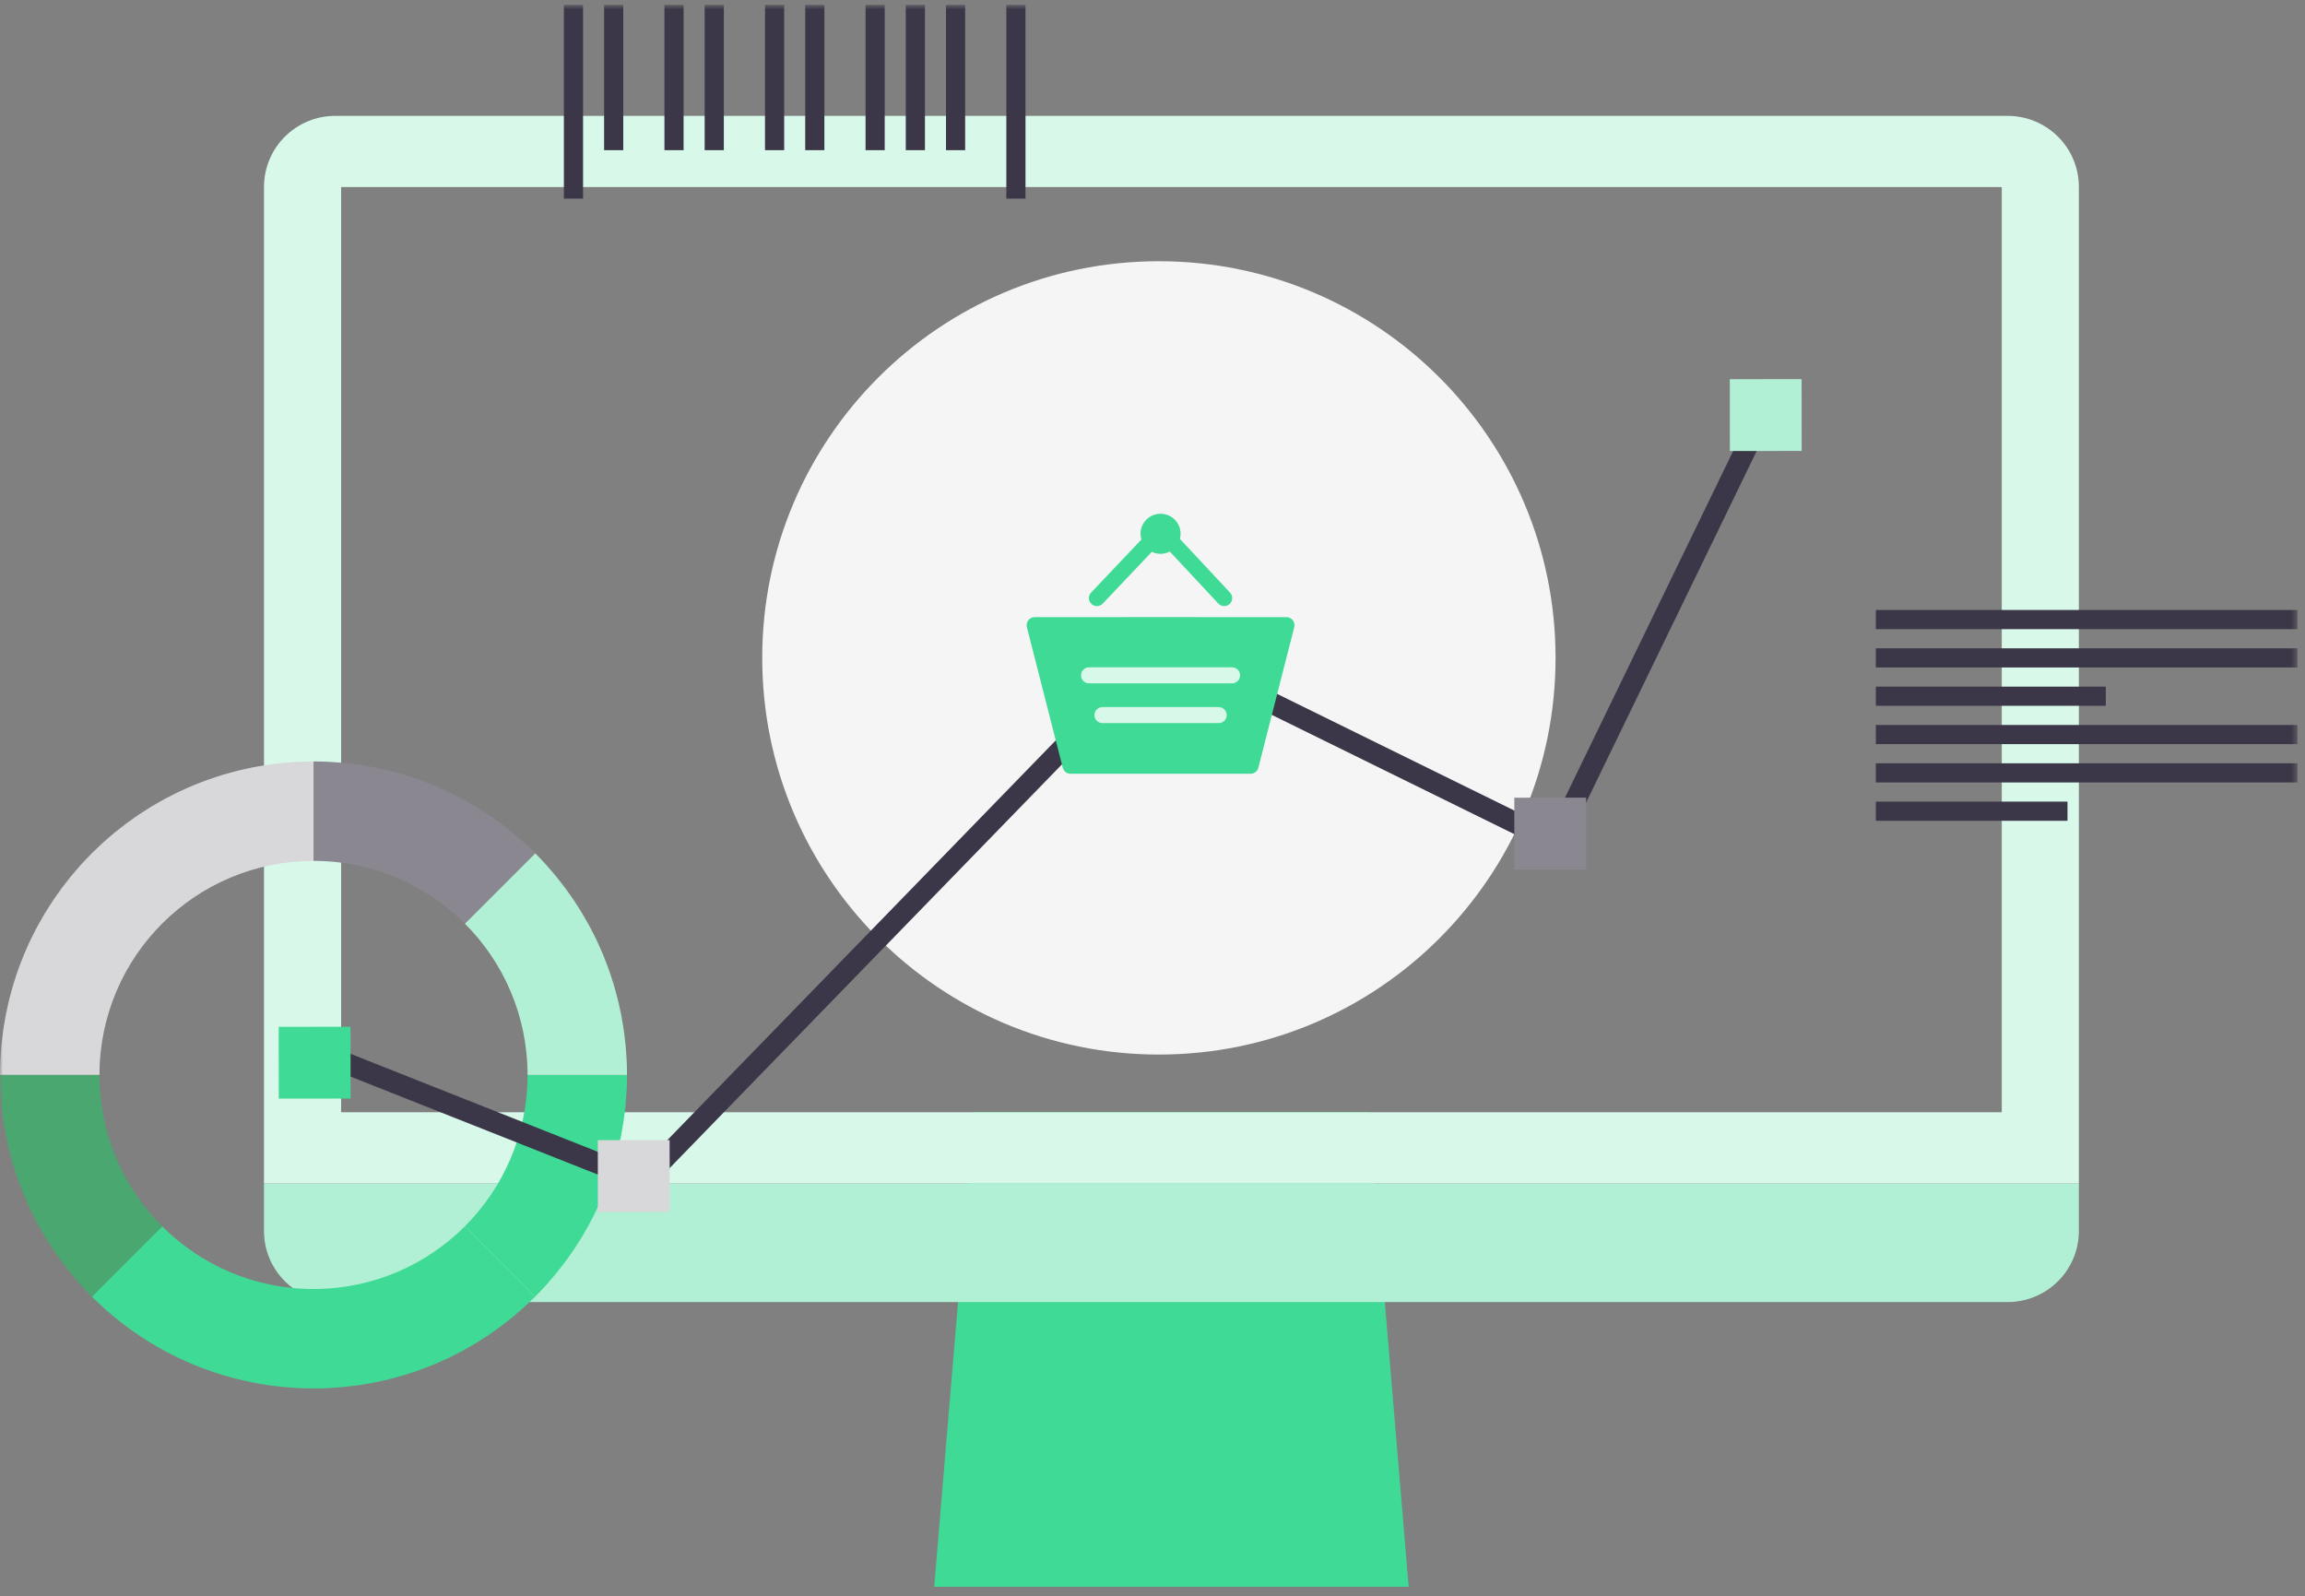 <?xml version="1.0" encoding="UTF-8"?>
<svg width="413px" height="286px" viewBox="0 0 413 286" version="1.1" xmlns="http://www.w3.org/2000/svg" xmlns:xlink="http://www.w3.org/1999/xlink">
    <rect x="0" y="0" width="413" height="286" fill="#808080" stroke="none"/>
    <title>Group 136</title>
    <defs>
        <polygon id="path-1" points="0 284.142 411.646 284.142 411.646 0.696 0 0.696"></polygon>
    </defs>
    <g id="V01---Funktionen" stroke="none" stroke-width="1" fill="none" fill-rule="evenodd">
        <g id="Einkauf" transform="translate(-944, -3131)">
            <g id="Group-136" transform="translate(944, 3131)">
                <polygon id="Fill-1" fill="#3FDA95" points="174.507 199.29 167.385 284.304 209.892 284.304 252.399 284.304 245.278 199.29"></polygon>
                <g id="Group-135" transform="translate(0, 0.162)">
                    <path d="M47.302,220.398 C47.302,227.43 53.018,233.132 60.068,233.132 L359.715,233.132 C366.766,233.132 372.482,227.43 372.482,220.398 L372.482,211.88 L47.302,211.88 L47.302,220.398 Z" id="Fill-2" fill="#B2F0D5"></path>
                    <mask id="mask-2" fill="white">
                        <use xlink:href="#path-1"></use>
                    </mask>
                    <g id="Clip-5"></g>
                    <path d="M61.117,199.127 L358.667,199.127 L358.667,33.35 L61.117,33.35 L61.117,199.127 Z M359.716,20.598 L60.069,20.598 C53.019,20.598 47.302,26.3 47.302,33.333 L47.302,41.85 L47.302,211.879 L372.482,211.879 L372.482,41.85 L372.482,33.333 C372.482,26.3 366.766,20.598 359.716,20.598 L359.716,20.598 Z" id="Fill-4" fill="#D8F8EA" mask="url(#mask-2)"></path>
                    <path d="M278.718,117.715 C278.718,156.968 246.897,188.788 207.644,188.788 C168.393,188.788 136.572,156.968 136.572,117.715 C136.572,78.462 168.393,46.643 207.644,46.643 C246.897,46.643 278.718,78.462 278.718,117.715" id="Fill-6" fill="#F5F5F6" mask="url(#mask-2)"></path>
                    <line x1="336.104" y1="110.848" x2="411.647" y2="110.848" id="Fill-7" fill="#3C3748" mask="url(#mask-2)"></line>
                    <polygon id="Fill-8" fill="#3C3748" mask="url(#mask-2)" points="336.104 112.565 411.646 112.565 411.646 109.131 336.104 109.131"></polygon>
                    <line x1="336.104" y1="117.715" x2="411.647" y2="117.715" id="Fill-9" fill="#3C3748" mask="url(#mask-2)"></line>
                    <polygon id="Fill-10" fill="#3C3748" mask="url(#mask-2)" points="336.104 119.432 411.646 119.432 411.646 115.998 336.104 115.998"></polygon>
                    <line x1="336.104" y1="124.583" x2="377.309" y2="124.583" id="Fill-11" fill="#3C3748" mask="url(#mask-2)"></line>
                    <polygon id="Fill-12" fill="#3C3748" mask="url(#mask-2)" points="336.104 126.3 377.309 126.3 377.309 122.866 336.104 122.866"></polygon>
                    <line x1="336.104" y1="131.45" x2="411.647" y2="131.45" id="Fill-13" fill="#3C3748" mask="url(#mask-2)"></line>
                    <polygon id="Fill-14" fill="#3C3748" mask="url(#mask-2)" points="336.104 133.167 411.646 133.167 411.646 129.733 336.104 129.733"></polygon>
                    <line x1="336.104" y1="138.318" x2="411.647" y2="138.318" id="Fill-15" fill="#3C3748" mask="url(#mask-2)"></line>
                    <polygon id="Fill-16" fill="#3C3748" mask="url(#mask-2)" points="336.104 140.035 411.646 140.035 411.646 136.601 336.104 136.601"></polygon>
                    <line x1="336.104" y1="145.185" x2="370.442" y2="145.185" id="Fill-17" fill="#3C3748" mask="url(#mask-2)"></line>
                    <polygon id="Fill-18" fill="#3C3748" mask="url(#mask-2)" points="336.104 146.902 370.442 146.902 370.442 143.468 336.104 143.468"></polygon>
                    <path d="M105.689,165.902 C105.685,165.894 105.68,165.886 105.676,165.878 C105.68,165.886 105.682,165.894 105.687,165.901 L105.689,165.902 Z" id="Fill-19" fill="#3FDA95" mask="url(#mask-2)"></path>
                    <path d="M104.323,163.501 C104.319,163.495 104.314,163.488 104.312,163.481 C104.314,163.488 104.319,163.494 104.323,163.501 L104.323,163.501 Z" id="Fill-20" fill="#3FDA95" mask="url(#mask-2)"></path>
                    <path d="M100.705,158.217 C100.68,158.185 100.653,158.152 100.628,158.119 C100.628,158.119 100.628,158.12 100.63,158.12 C100.655,158.153 100.68,158.186 100.705,158.217" id="Fill-21" fill="#3FDA95" mask="url(#mask-2)"></path>
                    <path d="M103.839,222.149 C103.844,222.141 103.85,222.133 103.856,222.126 C103.85,222.131 103.846,222.137 103.844,222.143 C103.842,222.145 103.842,222.147 103.839,222.149" id="Fill-22" fill="#3FDA95" mask="url(#mask-2)"></path>
                    <path d="M101.269,225.932 C101.075,226.192 100.872,226.442 100.675,226.698 C100.664,226.71 100.655,226.725 100.644,226.737 C100.662,226.714 100.682,226.689 100.7,226.665 C100.893,226.417 101.088,226.173 101.276,225.922 C101.276,225.922 101.276,225.924 101.273,225.924 C101.271,225.927 101.269,225.929 101.269,225.932" id="Fill-23" fill="#3FDA95" mask="url(#mask-2)"></path>
                    <path d="M106.937,216.505 C106.939,216.5 106.941,216.495 106.944,216.49 L106.941,216.491 C106.939,216.496 106.937,216.5 106.937,216.505" id="Fill-24" fill="#3FDA95" mask="url(#mask-2)"></path>
                    <path d="M102.84,223.706 C102.683,223.939 102.518,224.167 102.359,224.399 C102.35,224.411 102.341,224.426 102.331,224.439 C102.402,224.336 102.473,224.235 102.544,224.133 C102.646,223.986 102.751,223.842 102.85,223.694 L102.85,223.695 C102.847,223.698 102.843,223.702 102.84,223.706" id="Fill-25" fill="#3FDA95" mask="url(#mask-2)"></path>
                    <path d="M105.68,218.991 C105.55,219.23 105.418,219.464 105.283,219.7 C105.263,219.737 105.242,219.773 105.222,219.81 C105.217,219.819 105.212,219.828 105.208,219.836 C105.208,219.838 105.205,219.84 105.205,219.842 C105.368,219.553 105.532,219.267 105.69,218.975 L105.687,218.976 C105.684,218.982 105.683,218.986 105.68,218.991" id="Fill-26" fill="#3FDA95" mask="url(#mask-2)"></path>
                    <path d="M97.799,230.154 C97.261,230.749 96.705,231.328 96.139,231.899 C96.102,231.939 96.066,231.979 96.027,232.018 C96.004,232.043 95.981,232.068 95.956,232.093 C96.588,231.46 97.204,230.811 97.806,230.147 C97.806,230.147 97.804,230.148 97.804,230.149 C97.802,230.151 97.802,230.152 97.799,230.154" id="Fill-27" fill="#3FDA95" mask="url(#mask-2)"></path>
                    <path d="M98.753,229.053 C98.739,229.07 98.723,229.088 98.709,229.105 C98.703,229.113 98.693,229.121 98.687,229.131 C98.782,229.02 98.876,228.907 98.972,228.798 C99.182,228.558 99.391,228.319 99.594,228.072 C99.592,228.075 99.59,228.077 99.59,228.079 C99.318,228.41 99.033,228.728 98.753,229.053" id="Fill-28" fill="#3FDA95" mask="url(#mask-2)"></path>
                    <path d="M68.755,137.7 C68.789,137.708 68.824,137.714 68.858,137.721 C68.268,137.586 67.678,137.451 67.083,137.333 C67.093,137.336 67.102,137.338 67.113,137.34 C67.665,137.449 68.21,137.574 68.755,137.7" id="Fill-29" fill="#D8D7DA" mask="url(#mask-2)"></path>
                    <path d="M106.604,167.701 C106.714,167.921 106.825,168.141 106.93,168.362 C106.937,168.374 106.941,168.386 106.946,168.397 L106.948,168.398 C106.946,168.395 106.944,168.391 106.944,168.387 C106.941,168.386 106.941,168.386 106.941,168.385 C106.832,168.155 106.718,167.929 106.604,167.701" id="Fill-30" fill="#D8D7DA" mask="url(#mask-2)"></path>
                    <path d="M85.784,144.71 C85.815,144.729 85.846,144.748 85.878,144.767 C85.745,144.685 85.611,144.602 85.479,144.518 C85.58,144.583 85.682,144.646 85.784,144.71" id="Fill-31" fill="#D8D7DA" mask="url(#mask-2)"></path>
                    <path d="M75.102,139.546 C75.274,139.607 75.444,139.674 75.616,139.74 C75.433,139.671 75.251,139.598 75.067,139.531 C75.067,139.532 75.067,139.532 75.069,139.533 C75.079,139.536 75.091,139.541 75.102,139.546" id="Fill-32" fill="#D8D7DA" mask="url(#mask-2)"></path>
                    <path d="M1.455,205.116 C1.452,205.105 1.45,205.096 1.448,205.084 C1.445,205.076 1.444,205.066 1.442,205.058 C1.45,205.091 1.456,205.126 1.463,205.159 C1.461,205.144 1.458,205.131 1.455,205.117 L1.455,205.116 Z" id="Fill-33" fill="#3FDA95" mask="url(#mask-2)"></path>
                    <path d="M1.066,203.339 L1.073,203.369 C1.072,203.365 1.071,203.361 1.07,203.358 C1.069,203.352 1.067,203.346 1.066,203.339" id="Fill-34" fill="#3FDA95" mask="url(#mask-2)"></path>
                    <path d="M8.58433735e-05,192.44 C8.58433735e-05,192.526 0.006,192.608 0.006,192.694 C0.006,192.609 8.58433735e-05,192.525 8.58433735e-05,192.44 Z" id="Fill-35" fill="#3FDA95" mask="url(#mask-2)"></path>
                    <path d="M0.466,199.567 C0.466,199.559 0.465,199.55 0.464,199.544 C0.462,199.53 0.46,199.518 0.459,199.506 C0.459,199.5 0.458,199.496 0.458,199.492 C0.457,199.486 0.455,199.479 0.455,199.473 C0.442,199.373 0.431,199.274 0.419,199.175 C0.44,199.331 0.455,199.488 0.476,199.646 C0.472,199.621 0.471,199.598 0.467,199.576 C0.467,199.573 0.467,199.569 0.466,199.567" id="Fill-36" fill="#3FDA95" mask="url(#mask-2)"></path>
                    <path d="M1.662,206.016 C1.664,206.023 1.666,206.03 1.667,206.036 C1.666,206.03 1.664,206.023 1.662,206.016" id="Fill-37" fill="#3FDA95" mask="url(#mask-2)"></path>
                    <path d="M2.115,207.696 C2.121,207.715 2.126,207.737 2.132,207.756 C2.127,207.741 2.124,207.725 2.119,207.71 C2.117,207.705 2.116,207.701 2.115,207.696" id="Fill-38" fill="#3FDA95" mask="url(#mask-2)"></path>
                    <path d="M2.011,207.31 C2.031,207.381 2.049,207.453 2.07,207.525 C2.059,207.487 2.049,207.447 2.038,207.41 C2.029,207.377 2.02,207.344 2.011,207.31" id="Fill-39" fill="#3FDA95" mask="url(#mask-2)"></path>
                    <path d="M0.888,202.335 C0.79,201.785 0.69,201.236 0.609,200.68 C0.608,200.678 0.608,200.674 0.607,200.672 C0.606,200.669 0.606,200.666 0.605,200.662 C0.605,200.662 0.605,200.661 0.605,200.66 C0.605,200.656 0.604,200.653 0.603,200.65 C0.693,201.26 0.801,201.863 0.91,202.466 C0.906,202.439 0.902,202.413 0.896,202.385 C0.894,202.368 0.89,202.353 0.888,202.335" id="Fill-40" fill="#3FDA95" mask="url(#mask-2)"></path>
                    <path d="M16.082,231.77 C16.187,231.876 16.285,231.988 16.39,232.093 C16.309,232.012 16.232,231.929 16.155,231.846 C16.131,231.821 16.107,231.795 16.082,231.77" id="Fill-41" fill="#3FDA95" mask="url(#mask-2)"></path>
                    <path d="M9.493,223.689 C9.497,223.696 9.502,223.704 9.508,223.71 C9.507,223.709 9.506,223.707 9.506,223.707 C9.502,223.702 9.497,223.696 9.493,223.689" id="Fill-42" fill="#3FDA95" mask="url(#mask-2)"></path>
                    <path d="M11.069,225.92 C11.071,225.924 11.075,225.928 11.078,225.933 C11.075,225.929 11.071,225.925 11.069,225.92" id="Fill-43" fill="#3FDA95" mask="url(#mask-2)"></path>
                    <path d="M8.468,222.088 C8.484,222.114 8.499,222.14 8.517,222.166 C8.505,222.146 8.493,222.128 8.481,222.109 C8.477,222.102 8.472,222.096 8.468,222.088" id="Fill-44" fill="#3FDA95" mask="url(#mask-2)"></path>
                    <path d="M6.655,218.971 C6.659,218.98 6.664,218.988 6.669,218.995 L6.667,218.993 C6.664,218.986 6.659,218.979 6.655,218.971" id="Fill-45" fill="#3FDA95" mask="url(#mask-2)"></path>
                    <path d="M7.11,219.788 C7.123,219.81 7.135,219.832 7.147,219.854 C7.136,219.834 7.125,219.813 7.113,219.793 C7.112,219.791 7.111,219.789 7.11,219.788" id="Fill-46" fill="#3FDA95" mask="url(#mask-2)"></path>
                    <path d="M0.071,195.222 C0.082,195.45 0.102,195.674 0.119,195.9 C0.102,195.678 0.083,195.457 0.072,195.235 C0.072,195.231 0.071,195.227 0.071,195.222" id="Fill-47" fill="#3FDA95" mask="url(#mask-2)"></path>
                    <path d="M3.771,212.669 C3.732,212.566 3.693,212.461 3.653,212.357 C3.525,212.024 3.396,211.692 3.276,211.357 C3.274,211.353 3.273,211.35 3.271,211.347 C3.432,211.796 3.604,212.24 3.777,212.686 C3.774,212.681 3.773,212.675 3.771,212.669" id="Fill-48" fill="#3FDA95" mask="url(#mask-2)"></path>
                    <path d="M4.282,213.964 C4.281,213.96 4.279,213.958 4.277,213.954 C4.274,213.946 4.27,213.94 4.267,213.931 C4.299,214.007 4.333,214.081 4.366,214.157 C4.499,214.471 4.635,214.784 4.773,215.096 C4.77,215.09 4.767,215.083 4.764,215.076 C4.602,214.706 4.437,214.338 4.282,213.964" id="Fill-49" fill="#3FDA95" mask="url(#mask-2)"></path>
                    <path d="M2.883,210.197 C2.719,209.704 2.555,209.212 2.404,208.713 C2.403,208.71 2.402,208.706 2.401,208.703 C2.555,209.213 2.723,209.716 2.891,210.22 C2.888,210.214 2.886,210.205 2.883,210.197" id="Fill-50" fill="#3FDA95" mask="url(#mask-2)"></path>
                    <path d="M14.554,230.162 L14.553,230.162 C14.549,230.156 14.544,230.151 14.539,230.147 C14.661,230.28 14.788,230.405 14.91,230.538 C14.793,230.411 14.67,230.29 14.554,230.162" id="Fill-51" fill="#3FDA95" mask="url(#mask-2)"></path>
                    <path d="M5.416,216.516 C5.415,216.514 5.413,216.51 5.411,216.509 C5.408,216.5 5.405,216.493 5.4,216.486 C5.448,216.585 5.497,216.682 5.546,216.782 C5.658,217.008 5.77,217.236 5.884,217.463 C5.881,217.457 5.878,217.452 5.875,217.446 C5.721,217.137 5.564,216.829 5.416,216.516" id="Fill-52" fill="#3FDA95" mask="url(#mask-2)"></path>
                    <path d="M8.038,221.4 C8.037,221.398 8.035,221.396 8.034,221.394 C8.058,221.434 8.082,221.472 8.107,221.51 C8.175,221.622 8.244,221.732 8.314,221.842 C8.221,221.695 8.127,221.549 8.038,221.4" id="Fill-53" fill="#3FDA95" mask="url(#mask-2)"></path>
                    <path d="M11.632,226.648 C11.571,226.568 11.51,226.489 11.448,226.411 C11.54,226.528 11.631,226.647 11.723,226.766 C11.696,226.731 11.668,226.695 11.642,226.66 C11.638,226.657 11.636,226.652 11.632,226.648" id="Fill-54" fill="#3FDA95" mask="url(#mask-2)"></path>
                    <path d="M12.763,228.087 L12.762,228.086 C12.757,228.08 12.752,228.074 12.748,228.069 C12.778,228.107 12.811,228.142 12.842,228.179 C13.068,228.449 13.3,228.712 13.528,228.979 C13.524,228.974 13.521,228.97 13.518,228.966 C13.266,228.673 13.009,228.386 12.763,228.087" id="Fill-55" fill="#3FDA95" mask="url(#mask-2)"></path>
                    <path d="M87.435,239.111 C87.588,239.008 87.74,238.9 87.892,238.792 C87.741,238.899 87.591,239.006 87.438,239.108 C87.437,239.109 87.436,239.111 87.435,239.111" id="Fill-56" fill="#D8D7DA" mask="url(#mask-2)"></path>
                    <path d="M83.534,241.495 C83.266,241.645 82.999,241.798 82.728,241.944 C82.801,241.906 82.876,241.871 82.948,241.832 C83.155,241.72 83.353,241.596 83.557,241.482 C83.549,241.485 83.542,241.49 83.534,241.495" id="Fill-57" fill="#D8D7DA" mask="url(#mask-2)"></path>
                    <path d="M81.195,242.729 C80.879,242.888 80.564,243.047 80.245,243.199 C80.241,243.201 80.238,243.203 80.234,243.204 C80.331,243.159 80.43,243.119 80.526,243.071 C80.686,242.996 80.839,242.909 80.998,242.83 C81.073,242.793 81.146,242.754 81.222,242.716 L81.22,242.716 C81.212,242.721 81.204,242.725 81.195,242.729" id="Fill-58" fill="#D8D7DA" mask="url(#mask-2)"></path>
                    <path d="M91.811,235.857 C91.842,235.832 91.873,235.809 91.902,235.784 C92.211,235.532 92.503,235.264 92.804,235.005 C92.473,235.29 92.147,235.582 91.811,235.857" id="Fill-59" fill="#D8D7DA" mask="url(#mask-2)"></path>
                    <path d="M74.987,139.505 C74.848,139.456 74.708,139.41 74.568,139.364 C74.601,139.375 74.633,139.385 74.666,139.397 C74.773,139.433 74.881,139.467 74.987,139.505" id="Fill-60" fill="#3FDA95" mask="url(#mask-2)"></path>
                    <path d="M78.957,141.096 C79.369,141.279 79.78,141.46 80.188,141.651 C80.199,141.657 80.21,141.661 80.22,141.667 C80.221,141.667 80.222,141.667 80.222,141.667 C80.234,141.673 80.244,141.679 80.254,141.684 C80.246,141.68 80.238,141.675 80.23,141.671 L80.228,141.67 C79.786,141.461 79.339,141.263 78.894,141.067 C78.911,141.075 78.929,141.083 78.947,141.091 C78.95,141.093 78.954,141.094 78.957,141.096" id="Fill-61" fill="#3FDA95" mask="url(#mask-2)"></path>
                    <path d="M64.361,136.867 C64.369,136.867 64.377,136.869 64.384,136.869 C64.388,136.87 64.389,136.871 64.393,136.871 L64.393,136.871 C64.191,136.841 63.988,136.818 63.785,136.794 C63.827,136.799 63.869,136.805 63.911,136.81 C64.061,136.828 64.212,136.844 64.361,136.867" id="Fill-62" fill="#3FDA95" mask="url(#mask-2)"></path>
                    <path d="M58.951,136.336 C58.96,136.337 58.967,136.338 58.976,136.338 C59.22,136.35 59.463,136.371 59.708,136.39 C59.464,136.371 59.222,136.35 58.978,136.338 C58.969,136.338 58.96,136.337 58.953,136.336 C58.325,136.306 57.698,136.299 57.069,136.289 C57.141,136.289 57.213,136.293 57.284,136.294 C57.84,136.306 58.396,136.309 58.951,136.336" id="Fill-63" fill="#3FDA95" mask="url(#mask-2)"></path>
                    <path d="M69.723,137.921 C69.733,137.925 69.743,137.926 69.754,137.929 L69.756,137.93 C69.766,137.932 69.777,137.936 69.788,137.938 C70.321,138.07 70.85,138.219 71.38,138.368 C71.41,138.375 71.441,138.384 71.472,138.392 C71.474,138.392 71.475,138.393 71.476,138.394 C71.473,138.392 71.469,138.392 71.466,138.391 C71.465,138.391 71.463,138.39 71.462,138.39 C71.431,138.38 71.4,138.373 71.37,138.365 C70.845,138.217 70.322,138.071 69.792,137.939 C69.781,137.937 69.771,137.933 69.759,137.931 C69.759,137.931 69.758,137.93 69.758,137.93 C69.547,137.877 69.336,137.831 69.124,137.784 C69.142,137.787 69.161,137.792 69.179,137.796 C69.36,137.837 69.542,137.876 69.723,137.921" id="Fill-64" fill="#3FDA95" mask="url(#mask-2)"></path>
                    <path d="M81.331,142.217 C81.705,142.405 82.078,142.595 82.449,142.79 C82.524,142.83 82.6,142.866 82.674,142.906 L82.705,142.921 L82.736,142.939 C82.994,143.077 83.248,143.224 83.504,143.366 C83.532,143.382 83.559,143.398 83.588,143.414 C83.589,143.414 83.59,143.415 83.591,143.415 C83.587,143.412 83.583,143.41 83.577,143.407 C83.576,143.406 83.572,143.405 83.57,143.403 C83.541,143.387 83.513,143.371 83.486,143.355 C83.237,143.218 82.993,143.076 82.743,142.941 C82.733,142.936 82.722,142.93 82.712,142.924 C82.712,142.924 82.71,142.924 82.71,142.923 C82.243,142.673 81.771,142.436 81.297,142.199 C81.304,142.204 81.313,142.208 81.32,142.211 C81.322,142.213 81.327,142.215 81.331,142.217" id="Fill-65" fill="#3FDA95" mask="url(#mask-2)"></path>
                    <path d="M60.269,136.431 C60.265,136.43 60.26,136.43 60.256,136.43 L60.261,136.43 C60.263,136.43 60.267,136.43 60.269,136.431" id="Fill-66" fill="#3FDA95" mask="url(#mask-2)"></path>
                    <path d="M78.868,141.056 C78.868,141.055 78.867,141.055 78.867,141.055 L78.865,141.054 C78.866,141.055 78.867,141.055 78.868,141.056" id="Fill-67" fill="#3FDA95" mask="url(#mask-2)"></path>
                    <path d="M72.42,138.661 C72.421,138.662 72.422,138.662 72.423,138.663 L72.423,138.662 C72.422,138.662 72.42,138.661 72.419,138.661 L72.42,138.661 Z" id="Fill-68" fill="#3FDA95" mask="url(#mask-2)"></path>
                    <path d="M75.063,139.531 C75.074,139.535 75.085,139.54 75.096,139.544 C75.528,139.697 75.955,139.865 76.383,140.029 C76.398,140.034 76.413,140.041 76.429,140.047 C76.409,140.039 76.39,140.032 76.37,140.023 C76.12,139.927 75.867,139.834 75.617,139.739 C75.444,139.675 75.275,139.607 75.102,139.546 C75.091,139.542 75.079,139.537 75.069,139.533 C75.067,139.532 75.067,139.532 75.066,139.531 C75.054,139.527 75.041,139.523 75.028,139.519 C75.039,139.522 75.05,139.526 75.06,139.53 C75.06,139.53 75.063,139.531 75.063,139.531" id="Fill-69" fill="#3FDA95" mask="url(#mask-2)"></path>
                    <path d="M88.063,146.204 C87.861,146.065 87.661,145.919 87.456,145.782 C87.453,145.779 87.448,145.777 87.445,145.774 C87.446,145.775 87.448,145.776 87.449,145.777 C87.665,145.922 87.876,146.076 88.091,146.223 C88.127,146.25 88.164,146.275 88.201,146.301 C88.204,146.302 88.205,146.303 88.206,146.305 C88.243,146.33 88.279,146.356 88.315,146.382 C88.406,146.446 88.496,146.512 88.586,146.575 C88.934,146.819 89.285,147.061 89.625,147.314 C89.634,147.32 89.643,147.326 89.651,147.332 C89.653,147.333 89.655,147.334 89.656,147.336 L89.656,147.335 C89.17,146.974 88.674,146.629 88.179,146.285 C88.177,146.284 88.175,146.283 88.174,146.282 C88.136,146.256 88.1,146.229 88.063,146.204" id="Fill-70" fill="#3FDA95" mask="url(#mask-2)"></path>
                    <path d="M85.136,144.305 C85.361,144.44 85.583,144.584 85.806,144.723 C85.837,144.744 85.869,144.762 85.9,144.782 C85.901,144.784 85.903,144.784 85.905,144.786 C85.934,144.804 85.964,144.823 85.994,144.843 C86.081,144.897 86.167,144.955 86.254,145.01 C86.364,145.077 86.471,145.149 86.579,145.217 C86.695,145.291 86.811,145.366 86.927,145.441 C86.579,145.216 86.233,144.99 85.882,144.771 C85.881,144.77 85.879,144.769 85.878,144.768 C85.846,144.749 85.815,144.729 85.784,144.71 C85.681,144.646 85.58,144.582 85.479,144.519 C85.367,144.448 85.257,144.377 85.143,144.309 C85.133,144.303 85.124,144.296 85.114,144.29 C85.111,144.289 85.109,144.288 85.107,144.287 C85.117,144.293 85.126,144.299 85.136,144.305" id="Fill-71" fill="#3FDA95" mask="url(#mask-2)"></path>
                    <path d="M81.153,142.128 C80.945,142.025 80.737,141.922 80.529,141.82 C80.742,141.924 80.955,142.031 81.169,142.136 C81.195,142.148 81.221,142.161 81.247,142.175 C81.243,142.173 81.239,142.172 81.236,142.169 C81.235,142.168 81.233,142.167 81.232,142.166 C81.205,142.153 81.179,142.141 81.153,142.128" id="Fill-72" fill="#3FDA95" mask="url(#mask-2)"></path>
                    <path d="M93.896,150.82 C94.389,151.268 94.872,151.737 95.357,152.207 C95.532,152.38 95.716,152.542 95.892,152.718 C95.865,152.69 95.836,152.664 95.808,152.636 C95.591,152.42 95.365,152.219 95.146,152.008 C94.733,151.611 94.326,151.21 93.903,150.826 C93.894,150.818 93.889,150.812 93.88,150.806 C93.878,150.803 93.876,150.802 93.873,150.8 C93.883,150.806 93.889,150.813 93.896,150.82" id="Fill-73" fill="#3FDA95" mask="url(#mask-2)"></path>
                    <path d="M92.624,149.719 C92.509,149.621 92.393,149.522 92.279,149.422 C92.416,149.542 92.553,149.659 92.69,149.775 C92.769,149.844 92.847,149.911 92.927,149.979 C92.945,149.994 92.963,150.011 92.982,150.027 C93.134,150.157 93.283,150.29 93.436,150.419 C93.251,150.261 93.068,150.101 92.885,149.943 C92.877,149.935 92.867,149.927 92.859,149.92 C92.781,149.852 92.703,149.786 92.624,149.719" id="Fill-74" fill="#3FDA95" mask="url(#mask-2)"></path>
                    <path d="M89.675,147.35 C89.847,147.478 90.015,147.612 90.184,147.744 C90.017,147.614 89.852,147.482 89.682,147.356 C89.676,147.351 89.669,147.346 89.664,147.341 C89.667,147.344 89.671,147.348 89.675,147.35" id="Fill-75" fill="#3FDA95" mask="url(#mask-2)"></path>
                    <path d="M90.381,147.897 C90.427,147.933 90.473,147.969 90.52,148.005 C90.521,148.005 90.521,148.006 90.522,148.006 C90.568,148.042 90.613,148.079 90.66,148.115 C90.661,148.116 90.662,148.117 90.664,148.118 C90.701,148.147 90.739,148.177 90.776,148.205 C90.895,148.299 91.014,148.394 91.134,148.487 C91.348,148.653 91.565,148.818 91.775,148.992 C91.784,148.998 91.791,149.004 91.798,149.01 C91.805,149.016 91.812,149.022 91.819,149.027 C91.813,149.023 91.809,149.02 91.805,149.016 C92.085,149.244 92.354,149.483 92.628,149.72 C92.354,149.483 92.085,149.244 91.805,149.015 C91.371,148.658 90.926,148.319 90.484,147.977 C90.484,147.977 90.482,147.976 90.482,147.976 C90.448,147.949 90.415,147.923 90.381,147.897" id="Fill-76" fill="#3FDA95" mask="url(#mask-2)"></path>
                    <path d="M66.164,137.17 C66.166,137.17 66.169,137.17 66.171,137.171 C66.169,137.17 66.166,137.17 66.164,137.17 C66.161,137.169 66.159,137.168 66.156,137.168 C66.123,137.162 66.091,137.157 66.058,137.152 C66.093,137.158 66.128,137.163 66.164,137.17" id="Fill-77" fill="#3FDA95" mask="url(#mask-2)"></path>
                    <path d="M64.408,136.873 C64.412,136.874 64.416,136.875 64.422,136.876 C64.81,136.932 65.198,137.003 65.586,137.072 C65.509,137.059 65.433,137.047 65.357,137.034 C65.193,137.005 65.029,136.977 64.865,136.95 C64.718,136.926 64.572,136.897 64.423,136.876 C64.418,136.875 64.413,136.874 64.408,136.873" id="Fill-78" fill="#3FDA95" mask="url(#mask-2)"></path>
                    <path d="M61.697,136.54 C61.694,136.539 61.691,136.539 61.688,136.539 L61.688,136.539 C61.683,136.538 61.679,136.538 61.676,136.537 C61.679,136.538 61.683,136.538 61.686,136.539 C61.69,136.539 61.693,136.539 61.697,136.54" id="Fill-79" fill="#3FDA95" mask="url(#mask-2)"></path>
                    <path d="M77.702,140.549 C77.9,140.631 78.094,140.718 78.291,140.805 C78.097,140.719 77.904,140.632 77.708,140.552 C77.697,140.547 77.686,140.541 77.676,140.537 C77.674,140.536 77.672,140.535 77.67,140.535 C77.681,140.539 77.691,140.544 77.702,140.549" id="Fill-80" fill="#3FDA95" mask="url(#mask-2)"></path>
                    <path d="M72.431,138.665 C72.438,138.668 72.445,138.67 72.454,138.672 C72.942,138.82 73.427,138.982 73.913,139.144 C73.942,139.152 73.97,139.161 73.998,139.17 C73.994,139.169 73.989,139.168 73.985,139.166 C73.957,139.157 73.93,139.148 73.901,139.139 C73.582,139.033 73.261,138.932 72.94,138.829 C72.779,138.777 72.62,138.722 72.457,138.674 C72.449,138.671 72.439,138.668 72.431,138.665" id="Fill-81" fill="#3FDA95" mask="url(#mask-2)"></path>
                    <path d="M68.765,137.701 C68.799,137.71 68.834,137.716 68.868,137.724 C68.865,137.723 68.861,137.722 68.858,137.721 C68.823,137.714 68.789,137.707 68.755,137.7 C68.21,137.575 67.665,137.449 67.113,137.34 C67.102,137.337 67.093,137.336 67.083,137.333 L67.081,137.333 C67.091,137.335 67.101,137.337 67.111,137.34 C67.665,137.449 68.215,137.576 68.765,137.701" id="Fill-82" fill="#3FDA95" mask="url(#mask-2)"></path>
                    <path d="M106.442,167.372 C106.44,167.371 106.44,167.37 106.44,167.37 C106.438,167.362 106.433,167.354 106.428,167.348 C106.433,167.355 106.438,167.363 106.442,167.372" id="Fill-83" fill="#D8D7DA" mask="url(#mask-2)"></path>
                    <path d="M102.322,160.428 C102.322,160.426 102.322,160.426 102.32,160.424 C102.316,160.416 102.309,160.408 102.304,160.4 C102.309,160.409 102.316,160.419 102.322,160.428" id="Fill-84" fill="#D8D7DA" mask="url(#mask-2)"></path>
                    <path d="M105.238,165.097 C105.356,165.306 105.473,165.516 105.589,165.726 C105.619,165.779 105.651,165.832 105.678,165.886 C105.682,165.894 105.689,165.903 105.694,165.911 L105.694,165.912 C105.692,165.91 105.689,165.905 105.689,165.902 L105.687,165.901 C105.682,165.894 105.68,165.886 105.676,165.878 C105.673,165.875 105.671,165.872 105.671,165.868 C105.603,165.744 105.532,165.62 105.463,165.497 C105.377,165.344 105.293,165.189 105.206,165.037 C105.202,165.027 105.194,165.019 105.19,165.009 C105.206,165.039 105.221,165.068 105.238,165.097" id="Fill-85" fill="#D8D7DA" mask="url(#mask-2)"></path>
                    <path d="M102.854,161.192 L102.856,161.193 C102.854,161.191 102.854,161.188 102.851,161.186 C102.851,161.185 102.85,161.185 102.85,161.185 C102.847,161.179 102.843,161.175 102.84,161.17 C102.845,161.177 102.85,161.185 102.854,161.192" id="Fill-86" fill="#D8D7DA" mask="url(#mask-2)"></path>
                    <path d="M103.88,162.795 C104.024,163.023 104.17,163.249 104.31,163.48 C104.314,163.49 104.321,163.499 104.328,163.51 C104.329,163.513 104.332,163.517 104.335,163.521 C104.336,163.524 104.336,163.527 104.339,163.529 L104.339,163.528 C104.332,163.518 104.325,163.508 104.318,163.498 C104.626,164.009 104.921,164.528 105.21,165.048 C105.195,165.02 105.178,164.991 105.162,164.961 C105.03,164.725 104.891,164.492 104.756,164.256 C104.613,164.004 104.474,163.75 104.323,163.501 L104.323,163.5 C104.318,163.494 104.314,163.488 104.311,163.481 C104.31,163.477 104.307,163.474 104.305,163.47 C104.232,163.35 104.157,163.233 104.081,163.116 C104.001,162.986 103.919,162.856 103.839,162.726 C103.832,162.717 103.826,162.707 103.821,162.699 C103.842,162.731 103.862,162.763 103.88,162.795" id="Fill-87" fill="#D8D7DA" mask="url(#mask-2)"></path>
                    <path d="M98.823,155.908 C99.077,156.202 99.337,156.493 99.583,156.79 C99.585,156.795 99.59,156.799 99.594,156.804 C99.59,156.797 99.583,156.791 99.579,156.784 C99.423,156.597 99.264,156.415 99.104,156.232 C98.962,156.07 98.823,155.906 98.684,155.744 C98.664,155.721 98.643,155.699 98.625,155.675 C98.691,155.752 98.757,155.83 98.823,155.908" id="Fill-88" fill="#D8D7DA" mask="url(#mask-2)"></path>
                    <path d="M101.839,159.747 C101.86,159.777 101.882,159.808 101.902,159.838 C102.017,159.998 102.131,160.157 102.242,160.316 C102.245,160.317 102.245,160.319 102.248,160.321 C102.272,160.359 102.3,160.396 102.325,160.435 C102.501,160.685 102.678,160.932 102.849,161.184 C102.854,161.193 102.86,161.202 102.867,161.212 C103.066,161.507 103.253,161.809 103.445,162.111 C103.492,162.189 103.545,162.267 103.595,162.345 C103.351,161.96 103.112,161.573 102.856,161.194 C102.856,161.194 102.856,161.193 102.854,161.192 C102.849,161.185 102.845,161.178 102.841,161.17 C102.838,161.168 102.838,161.166 102.836,161.164 C102.768,161.061 102.695,160.959 102.621,160.856 C102.521,160.712 102.42,160.569 102.32,160.424 C102.322,160.426 102.322,160.427 102.322,160.428 C102.315,160.419 102.308,160.408 102.304,160.4 C102.302,160.4 102.302,160.4 102.302,160.399 L102.302,160.397 C102.288,160.379 102.277,160.363 102.263,160.345 C102.124,160.144 101.978,159.946 101.839,159.747" id="Fill-89" fill="#3FDA95" mask="url(#mask-2)"></path>
                    <path d="M107.541,169.712 C107.537,169.7 107.53,169.688 107.526,169.676 C107.533,169.688 107.537,169.7 107.541,169.712" id="Fill-90" fill="#3FDA95" mask="url(#mask-2)"></path>
                    <path d="M105.694,165.912 C105.69,165.903 105.683,165.894 105.678,165.886 L105.684,165.898 C105.691,165.909 105.696,165.919 105.702,165.93 L105.702,165.931 C105.947,166.385 106.175,166.843 106.406,167.301 C106.406,167.303 106.408,167.305 106.408,167.307 C106.422,167.334 106.436,167.361 106.448,167.389 C106.613,167.719 106.78,168.047 106.937,168.38 C106.944,168.391 106.948,168.402 106.955,168.414 L106.955,168.416 C107.152,168.83 107.336,169.249 107.523,169.667 C107.333,169.243 107.147,168.82 106.948,168.398 C106.948,168.398 106.948,168.398 106.946,168.397 C106.941,168.386 106.937,168.374 106.93,168.362 C106.825,168.141 106.714,167.921 106.604,167.701 C106.718,167.929 106.832,168.155 106.941,168.385 C106.941,168.386 106.941,168.386 106.944,168.387 C106.795,168.08 106.642,167.778 106.492,167.473 C106.483,167.459 106.476,167.444 106.469,167.43 C106.467,167.424 106.465,167.418 106.46,167.412 C106.454,167.397 106.447,167.384 106.44,167.37 C106.44,167.37 106.44,167.371 106.442,167.372 C106.437,167.363 106.433,167.355 106.428,167.348 C106.428,167.346 106.428,167.344 106.426,167.343 C106.187,166.864 105.947,166.386 105.694,165.913 L105.694,165.912 Z" id="Fill-91" fill="#3FDA95" mask="url(#mask-2)"></path>
                    <path d="M103.782,162.64 C103.803,162.671 103.824,162.703 103.844,162.736 C104.001,162.99 104.165,163.242 104.319,163.498 C104.325,163.508 104.332,163.518 104.339,163.528 L104.339,163.529 C104.337,163.526 104.337,163.524 104.334,163.52 C104.332,163.516 104.33,163.514 104.327,163.51 C104.321,163.499 104.314,163.489 104.309,163.48 C104.17,163.249 104.024,163.022 103.88,162.795 C103.862,162.763 103.842,162.731 103.821,162.699 C103.817,162.69 103.81,162.681 103.803,162.671 C103.796,162.659 103.789,162.647 103.78,162.635 C103.78,162.636 103.782,162.638 103.782,162.64" id="Fill-92" fill="#3FDA95" mask="url(#mask-2)"></path>
                    <path d="M98.461,155.488 C98.529,155.564 98.595,155.643 98.662,155.721 C98.977,156.082 99.295,156.442 99.596,156.81 C99.603,156.819 99.61,156.825 99.617,156.833 C99.69,156.922 99.759,157.012 99.829,157.102 C99.754,157.006 99.681,156.909 99.603,156.814 C99.599,156.811 99.596,156.807 99.595,156.804 C99.59,156.799 99.585,156.794 99.583,156.791 C99.336,156.492 99.076,156.202 98.823,155.908 C98.757,155.83 98.691,155.752 98.625,155.675 C98.618,155.669 98.614,155.662 98.609,155.657 C98.559,155.6 98.511,155.543 98.461,155.485 L98.461,155.488 Z" id="Fill-93" fill="#3FDA95" mask="url(#mask-2)"></path>
                    <path d="M105.21,165.048 C105.338,165.274 105.463,165.5 105.589,165.726 C105.473,165.516 105.356,165.307 105.238,165.097 C105.221,165.067 105.206,165.039 105.19,165.01 C105.181,164.994 105.172,164.978 105.162,164.961 C105.178,164.991 105.194,165.02 105.21,165.048" id="Fill-94" fill="#3FDA95" mask="url(#mask-2)"></path>
                    <path d="M101.262,158.938 C101.084,158.699 100.894,158.465 100.712,158.227 C100.673,158.178 100.634,158.13 100.598,158.081 L100.596,158.079 C100.584,158.063 100.571,158.047 100.56,158.031 C100.543,158.011 100.528,157.991 100.512,157.971 C100.55,158.02 100.587,158.068 100.626,158.118 C100.842,158.398 101.065,158.674 101.276,158.957 L101.296,158.983 C101.292,158.976 101.287,158.97 101.282,158.963 C101.276,158.956 101.269,158.947 101.262,158.938" id="Fill-95" fill="#3FDA95" mask="url(#mask-2)"></path>
                    <path d="M97.808,154.735 C97.815,154.742 97.822,154.75 97.829,154.756 C97.822,154.751 97.818,154.744 97.813,154.738 C97.806,154.73 97.799,154.724 97.792,154.717 C97.34,154.218 96.867,153.731 96.394,153.246 C96.223,153.072 96.066,152.891 95.892,152.718 L95.892,152.719 L95.892,152.72 C96.552,153.38 97.188,154.052 97.808,154.735" id="Fill-96" fill="#3FDA95" mask="url(#mask-2)"></path>
                    <path d="M83.292,219.559 C76.352,226.499 66.763,230.792 56.173,230.792 C45.582,230.792 35.994,226.5 29.053,219.56 L16.454,232.16 L16.453,232.16 C16.481,232.188 16.51,232.213 16.537,232.24 C16.684,232.386 16.839,232.524 16.987,232.668 C17,232.68 17.013,232.692 17.025,232.704 C17.445,233.112 17.868,233.518 18.299,233.915 C18.349,233.961 18.398,234.011 18.45,234.058 C18.455,234.063 18.46,234.067 18.464,234.072 C18.469,234.076 18.474,234.079 18.477,234.083 C18.759,234.339 19.05,234.578 19.335,234.827 C19.385,234.87 19.435,234.914 19.486,234.956 C19.542,235.004 19.597,235.053 19.652,235.1 C19.673,235.117 19.694,235.136 19.714,235.153 C19.983,235.385 20.248,235.622 20.523,235.848 C20.524,235.849 20.525,235.85 20.526,235.851 C20.532,235.854 20.536,235.859 20.541,235.863 C20.546,235.867 20.551,235.871 20.556,235.875 C20.954,236.202 21.36,236.51 21.764,236.823 C21.798,236.85 21.83,236.877 21.864,236.902 C21.896,236.927 21.926,236.951 21.958,236.975 C21.964,236.981 21.972,236.987 21.979,236.992 C22.21,237.169 22.436,237.352 22.669,237.527 L22.67,237.527 C22.676,237.532 22.682,237.537 22.689,237.541 C22.812,237.634 22.94,237.719 23.066,237.809 C23.407,238.055 23.749,238.3 24.094,238.54 C24.12,238.559 24.146,238.578 24.173,238.597 C24.197,238.613 24.222,238.631 24.246,238.648 C24.251,238.651 24.256,238.655 24.261,238.659 C24.326,238.703 24.388,238.746 24.452,238.791 C24.485,238.814 24.517,238.837 24.55,238.859 C24.672,238.945 24.793,239.032 24.916,239.115 C24.923,239.119 24.93,239.123 24.936,239.128 C25.365,239.415 25.8,239.688 26.235,239.961 C26.313,240.009 26.39,240.061 26.468,240.11 C26.723,240.268 26.974,240.431 27.232,240.587 C27.24,240.592 27.249,240.596 27.256,240.601 C27.258,240.602 27.259,240.603 27.261,240.604 C27.46,240.723 27.663,240.835 27.863,240.95 C28.148,241.113 28.43,241.28 28.716,241.44 C28.736,241.452 28.756,241.464 28.777,241.475 C28.797,241.486 28.815,241.497 28.835,241.507 C28.839,241.511 28.844,241.512 28.85,241.516 C28.877,241.531 28.906,241.547 28.933,241.563 C28.939,241.566 28.946,241.57 28.953,241.574 C29.179,241.702 29.405,241.83 29.633,241.953 C29.732,242.006 29.833,242.055 29.932,242.107 C30.299,242.298 30.667,242.487 31.035,242.672 C31.04,242.674 31.046,242.676 31.05,242.679 C31.071,242.689 31.093,242.7 31.114,242.711 C31.131,242.719 31.149,242.729 31.167,242.737 C31.171,242.74 31.177,242.743 31.183,242.746 C31.321,242.815 31.46,242.882 31.598,242.951 C31.771,243.037 31.942,243.124 32.116,243.207 C32.109,243.203 32.102,243.2 32.095,243.197 C32.094,243.196 32.09,243.194 32.089,243.192 C32.095,243.197 32.104,243.2 32.113,243.203 C32.115,243.205 32.118,243.207 32.12,243.208 C32.569,243.421 33.025,243.621 33.48,243.822 C33.877,243.997 34.272,244.175 34.672,244.34 C35.076,244.507 35.485,244.664 35.894,244.822 C36.354,245 36.815,245.179 37.28,245.344 C37.637,245.472 37.998,245.589 38.359,245.71 C38.879,245.883 39.398,246.057 39.922,246.214 C40.241,246.31 40.566,246.398 40.887,246.488 C41.452,246.647 42.016,246.805 42.586,246.946 C42.886,247.022 43.192,247.086 43.495,247.156 C44.082,247.292 44.67,247.427 45.26,247.543 C45.573,247.605 45.889,247.654 46.203,247.711 C46.784,247.815 47.365,247.92 47.948,248.006 C48.311,248.059 48.678,248.098 49.043,248.145 C49.581,248.213 50.117,248.285 50.657,248.338 C51.142,248.386 51.633,248.414 52.121,248.449 C52.544,248.479 52.967,248.52 53.391,248.541 C54.313,248.585 55.24,248.611 56.173,248.611 L56.173,248.611 L56.174,248.611 C57.106,248.611 58.033,248.585 58.953,248.541 C59.382,248.52 59.808,248.479 60.235,248.448 C60.721,248.414 61.207,248.385 61.688,248.338 C62.231,248.285 62.772,248.212 63.314,248.144 C63.675,248.097 64.037,248.058 64.395,248.006 C64.983,247.919 65.569,247.814 66.154,247.708 C66.464,247.653 66.775,247.604 67.082,247.544 C67.678,247.426 68.271,247.291 68.863,247.154 C69.162,247.084 69.461,247.021 69.757,246.947 C70.33,246.805 70.901,246.646 71.471,246.484 C71.788,246.396 72.105,246.31 72.42,246.216 C72.949,246.056 73.475,245.881 74,245.706 C74.354,245.587 74.71,245.472 75.061,245.347 C75.531,245.179 75.998,244.998 76.464,244.817 C76.867,244.66 77.271,244.506 77.668,244.343 C78.075,244.174 78.477,243.994 78.88,243.816 C79.328,243.617 79.777,243.421 80.219,243.21 C80.22,243.21 80.222,243.209 80.224,243.209 C80.23,243.205 80.237,243.203 80.245,243.199 C80.564,243.047 80.879,242.887 81.195,242.729 C81.204,242.725 81.212,242.721 81.22,242.717 L81.221,242.717 C81.383,242.636 81.543,242.55 81.705,242.469 C82.036,242.302 82.366,242.138 82.692,241.964 C82.693,241.962 82.695,241.962 82.697,241.961 C82.703,241.957 82.71,241.954 82.716,241.95 C82.72,241.948 82.722,241.947 82.726,241.946 C82.727,241.945 82.727,241.944 82.728,241.944 C82.999,241.797 83.266,241.645 83.534,241.495 C83.542,241.49 83.549,241.486 83.557,241.482 C83.353,241.596 83.154,241.719 82.948,241.832 C83.154,241.719 83.353,241.596 83.559,241.481 C83.575,241.471 83.594,241.461 83.612,241.45 C84.109,241.171 84.608,240.892 85.099,240.595 C85.105,240.592 85.111,240.589 85.117,240.584 C85.119,240.583 85.123,240.581 85.125,240.58 C85.272,240.491 85.417,240.398 85.563,240.306 C85.664,240.242 85.767,240.179 85.869,240.115 C86.136,239.948 86.399,239.775 86.664,239.606 C86.914,239.446 87.167,239.29 87.415,239.125 C87.415,239.125 87.416,239.123 87.416,239.122 C87.422,239.119 87.428,239.116 87.434,239.111 C87.436,239.11 87.437,239.109 87.438,239.108 C87.591,239.006 87.742,238.898 87.892,238.792 C87.961,238.744 88.031,238.696 88.1,238.648 C88.122,238.632 88.144,238.616 88.167,238.601 C88.492,238.375 88.815,238.141 89.138,237.91 C89.307,237.79 89.477,237.674 89.644,237.551 L89.645,237.55 C89.65,237.546 89.654,237.543 89.659,237.539 C89.933,237.335 90.2,237.12 90.472,236.91 C90.718,236.719 90.963,236.524 91.209,236.331 C91.403,236.179 91.6,236.03 91.791,235.873 C91.794,235.872 91.794,235.871 91.794,235.871 L91.795,235.87 C91.8,235.867 91.802,235.865 91.805,235.862 C91.807,235.86 91.809,235.859 91.812,235.857 C92.146,235.581 92.473,235.289 92.804,235.004 C92.847,234.968 92.888,234.932 92.929,234.895 C92.946,234.883 92.958,234.87 92.975,234.857 C92.984,234.849 92.993,234.841 93.002,234.834 C93.29,234.582 93.584,234.342 93.867,234.083 C93.869,234.082 93.871,234.081 93.871,234.079 L93.874,234.079 C93.876,234.076 93.878,234.073 93.883,234.071 C93.883,234.07 93.883,234.069 93.885,234.069 C93.912,234.044 93.937,234.017 93.965,233.992 C94.537,233.471 95.096,232.937 95.646,232.394 C95.68,232.361 95.714,232.33 95.748,232.298 C95.766,232.278 95.787,232.26 95.808,232.24 C95.835,232.213 95.865,232.187 95.892,232.16 L95.892,232.159 L83.292,219.559 Z" id="Fill-97" fill="#3FDA95" mask="url(#mask-2)"></path>
                    <path d="M104.316,221.384 C104.159,221.645 103.994,221.9 103.835,222.156 C103.513,222.672 103.189,223.186 102.852,223.691 C102.678,223.949 102.494,224.203 102.313,224.46 C101.974,224.95 101.634,225.44 101.278,225.917 C101.061,226.208 100.833,226.493 100.609,226.78 C100.276,227.212 99.946,227.644 99.602,228.065 C99.288,228.444 98.96,228.813 98.638,229.186 C98.363,229.504 98.093,229.829 97.811,230.141 C97.19,230.825 96.554,231.499 95.892,232.159 L83.292,219.558 L83.292,219.559 L95.892,232.159 L95.892,232.16 C95.916,232.137 95.934,232.115 95.956,232.093 C95.982,232.069 96.004,232.043 96.027,232.018 C96.066,231.979 96.102,231.939 96.139,231.899 C96.704,231.329 97.261,230.749 97.799,230.154 C97.802,230.153 97.802,230.151 97.804,230.149 C97.804,230.148 97.806,230.147 97.806,230.147 C97.813,230.139 97.82,230.13 97.829,230.122 C97.847,230.102 97.868,230.083 97.886,230.062 C98.123,229.8 98.342,229.527 98.575,229.261 C98.611,229.218 98.65,229.174 98.687,229.13 C98.693,229.122 98.703,229.113 98.71,229.104 C98.723,229.088 98.739,229.069 98.753,229.053 C99.033,228.728 99.318,228.41 99.59,228.079 C99.59,228.078 99.592,228.075 99.595,228.073 C99.599,228.069 99.602,228.064 99.606,228.06 C99.606,228.058 99.606,228.058 99.609,228.056 C99.85,227.762 100.081,227.459 100.313,227.158 C100.392,227.054 100.477,226.951 100.557,226.848 C100.582,226.815 100.609,226.783 100.634,226.751 C100.637,226.746 100.641,226.742 100.644,226.737 C100.655,226.725 100.664,226.71 100.676,226.697 C100.872,226.442 101.075,226.192 101.269,225.932 C101.269,225.929 101.271,225.927 101.273,225.924 C101.276,225.924 101.276,225.923 101.276,225.923 C101.627,225.451 101.96,224.971 102.293,224.491 C102.307,224.474 102.318,224.456 102.331,224.439 C102.341,224.426 102.35,224.411 102.359,224.399 C102.519,224.167 102.683,223.94 102.841,223.706 C102.842,223.702 102.847,223.698 102.85,223.695 C103.192,223.185 103.515,222.667 103.84,222.149 C103.841,222.148 103.841,222.145 103.844,222.143 C103.847,222.137 103.851,222.131 103.855,222.125 C103.858,222.119 103.862,222.115 103.865,222.109 C103.894,222.064 103.921,222.019 103.949,221.974 C104.072,221.78 104.195,221.588 104.314,221.391 C104.314,221.39 104.316,221.387 104.316,221.384" id="Fill-98" fill="#D8D7DA" mask="url(#mask-2)"></path>
                    <path d="M0.457,199.492 C0.394,198.983 0.324,198.475 0.275,197.966 C0.224,197.44 0.191,196.911 0.153,196.381 C0.127,195.998 0.091,195.614 0.072,195.231 C0.026,194.305 0.002,193.376 0.002,192.44 L17.821,192.44 C17.821,171.259 34.991,154.088 56.173,154.088 L56.173,154.088 L56.173,136.267 C56.156,136.267 56.139,136.268 56.121,136.268 C55.926,136.269 55.73,136.277 55.535,136.282 C55.747,136.275 55.959,136.267 56.173,136.267 C55.906,136.267 55.639,136.282 55.371,136.286 C55.359,136.286 55.346,136.287 55.335,136.287 C55.194,136.289 55.053,136.296 54.91,136.298 C54.405,136.309 53.898,136.31 53.393,136.336 C53.385,136.337 53.376,136.338 53.369,136.338 C53.365,136.338 53.362,136.339 53.358,136.339 C52.94,136.36 52.527,136.398 52.111,136.428 C52.106,136.428 52.101,136.429 52.096,136.429 C51.922,136.442 51.749,136.456 51.575,136.469 C51.342,136.485 51.108,136.502 50.874,136.522 C50.811,136.527 50.749,136.53 50.686,136.536 C50.684,136.536 50.682,136.536 50.679,136.537 C50.672,136.537 50.665,136.538 50.657,136.539 L50.656,136.539 C50.553,136.549 50.452,136.564 50.35,136.576 C49.959,136.619 49.57,136.667 49.182,136.716 L49.077,136.728 C49.064,136.73 49.051,136.732 49.038,136.734 C49.034,136.734 49.031,136.734 49.028,136.734 C48.968,136.741 48.91,136.749 48.852,136.757 C48.747,136.77 48.642,136.783 48.537,136.796 C48.351,136.819 48.166,136.841 47.981,136.867 C47.978,136.867 47.973,136.868 47.97,136.869 C47.963,136.869 47.957,136.87 47.95,136.871 L47.949,136.871 C47.662,136.914 47.379,136.967 47.093,137.016 C46.796,137.067 46.497,137.113 46.2,137.166 C46.093,137.186 45.987,137.205 45.881,137.224 C45.685,137.257 45.489,137.29 45.293,137.328 C45.287,137.33 45.28,137.331 45.273,137.333 C45.268,137.333 45.265,137.334 45.262,137.334 C45.254,137.336 45.246,137.338 45.238,137.34 C44.934,137.4 44.632,137.47 44.329,137.538 C44.054,137.599 43.777,137.656 43.504,137.718 C43.502,137.719 43.5,137.719 43.498,137.719 C43.495,137.72 43.492,137.722 43.489,137.722 C43.188,137.791 42.887,137.856 42.587,137.93 L42.584,137.93 C42.583,137.931 42.583,137.931 42.583,137.931 C42.018,138.071 41.46,138.228 40.902,138.384 C40.899,138.384 40.898,138.385 40.896,138.386 C40.76,138.424 40.625,138.463 40.49,138.501 C40.312,138.551 40.133,138.6 39.956,138.653 C39.944,138.656 39.932,138.66 39.922,138.663 C39.92,138.663 39.919,138.663 39.918,138.664 C39.918,138.664 39.916,138.665 39.915,138.665 C39.538,138.778 39.165,138.904 38.792,139.026 C38.652,139.073 38.512,139.116 38.373,139.163 C38.368,139.165 38.365,139.166 38.361,139.166 C38.337,139.174 38.314,139.182 38.29,139.19 C38.289,139.19 38.288,139.191 38.287,139.191 C37.96,139.301 37.632,139.408 37.308,139.523 C37.308,139.523 37.307,139.523 37.307,139.523 C37.295,139.527 37.284,139.53 37.272,139.535 L37.271,139.535 C37.119,139.59 36.97,139.649 36.819,139.705 C36.685,139.756 36.553,139.806 36.42,139.856 C36.261,139.917 36.101,139.976 35.942,140.036 C35.93,140.042 35.915,140.047 35.902,140.052 C35.885,140.058 35.869,140.064 35.852,140.071 C35.843,140.075 35.833,140.079 35.825,140.082 C35.564,140.184 35.304,140.287 35.043,140.39 C34.917,140.441 34.79,140.487 34.665,140.539 C34.486,140.614 34.311,140.694 34.133,140.771 C33.923,140.862 33.712,140.952 33.503,141.044 C33.499,141.045 33.495,141.048 33.49,141.051 C33.488,141.051 33.487,141.051 33.486,141.052 C33.027,141.254 32.571,141.457 32.117,141.671 C32.116,141.672 32.114,141.672 32.113,141.673 C32.112,141.673 32.11,141.673 32.11,141.674 C32.006,141.724 31.904,141.777 31.801,141.827 C31.588,141.931 31.377,142.035 31.166,142.14 C31.161,142.143 31.155,142.146 31.151,142.149 C31.14,142.155 31.128,142.16 31.118,142.165 C31.094,142.177 31.07,142.19 31.045,142.202 C30.641,142.404 30.237,142.61 29.837,142.82 C29.769,142.856 29.702,142.889 29.634,142.925 C29.632,142.925 29.63,142.926 29.628,142.928 C29.626,142.928 29.626,142.929 29.626,142.929 C29.622,142.931 29.618,142.933 29.613,142.936 C29.35,143.077 29.091,143.227 28.83,143.373 L28.829,143.374 C28.818,143.38 28.806,143.386 28.796,143.392 C28.787,143.397 28.778,143.402 28.769,143.407 C28.747,143.42 28.726,143.432 28.703,143.445 C28.527,143.544 28.354,143.647 28.178,143.747 C27.862,143.926 27.544,144.103 27.233,144.29 C27.231,144.291 27.228,144.293 27.227,144.295 C27.225,144.295 27.224,144.296 27.223,144.296 C27.134,144.35 27.047,144.406 26.958,144.462 C26.803,144.559 26.647,144.656 26.491,144.753 C26.132,144.977 25.778,145.209 25.423,145.438 C25.254,145.547 25.084,145.651 24.917,145.763 L24.91,145.768 C24.67,145.929 24.438,146.097 24.201,146.261 C24.197,146.264 24.195,146.266 24.191,146.268 C24.188,146.271 24.183,146.274 24.178,146.278 C24.166,146.287 24.154,146.296 24.141,146.305 C24.049,146.368 23.96,146.435 23.868,146.499 C23.589,146.693 23.311,146.891 23.036,147.091 C22.928,147.169 22.816,147.243 22.709,147.323 C22.706,147.324 22.705,147.326 22.702,147.327 C22.699,147.329 22.697,147.331 22.694,147.333 C22.692,147.334 22.689,147.336 22.687,147.338 C22.686,147.34 22.683,147.341 22.681,147.343 C22.55,147.44 22.422,147.542 22.293,147.643 C22.176,147.735 22.057,147.825 21.94,147.917 C21.927,147.927 21.915,147.936 21.901,147.946 C21.899,147.947 21.898,147.949 21.897,147.951 C21.886,147.958 21.876,147.967 21.865,147.974 C21.643,148.146 21.422,148.325 21.2,148.498 C20.983,148.667 20.765,148.831 20.552,149.007 C20.547,149.01 20.543,149.013 20.539,149.018 L20.537,149.018 C20.536,149.019 20.535,149.019 20.535,149.02 C20.534,149.021 20.533,149.022 20.532,149.023 C20.531,149.024 20.53,149.025 20.529,149.025 C20.304,149.21 20.085,149.403 19.866,149.595 C19.77,149.678 19.673,149.759 19.577,149.843 C19.569,149.85 19.56,149.858 19.552,149.864 C19.529,149.885 19.507,149.904 19.484,149.923 C19.456,149.947 19.428,149.971 19.4,149.995 C19.394,150.002 19.385,150.008 19.378,150.014 C19.348,150.042 19.318,150.067 19.288,150.093 C19.249,150.126 19.211,150.16 19.172,150.193 C18.933,150.397 18.693,150.599 18.459,150.811 C18.277,150.975 18.104,151.151 17.925,151.318 C17.716,151.514 17.508,151.712 17.302,151.91 C17.145,152.063 16.982,152.21 16.826,152.363 C16.776,152.411 16.725,152.459 16.675,152.508 C16.601,152.578 16.526,152.645 16.453,152.718 C16.363,152.807 16.283,152.901 16.193,152.991 C15.634,153.558 15.082,154.133 14.545,154.725 C14.287,155.01 14.041,155.301 13.792,155.593 C13.747,155.647 13.701,155.698 13.657,155.75 C13.639,155.77 13.622,155.79 13.605,155.81 C13.596,155.821 13.585,155.833 13.576,155.844 C13.575,155.844 13.574,155.845 13.574,155.846 C13.302,156.163 13.023,156.474 12.758,156.797 C12.757,156.799 12.755,156.8 12.754,156.801 C12.751,156.805 12.748,156.809 12.745,156.813 C12.743,156.816 12.742,156.817 12.74,156.82 C12.718,156.847 12.698,156.874 12.675,156.902 C12.337,157.317 12.01,157.74 11.684,158.163 C11.511,158.387 11.329,158.603 11.16,158.83 C11.131,158.869 11.104,158.91 11.075,158.949 C11.074,158.951 11.072,158.952 11.07,158.955 C10.964,159.098 10.865,159.246 10.761,159.39 C10.525,159.719 10.29,160.047 10.058,160.379 C10.053,160.386 10.047,160.394 10.043,160.401 C10.038,160.407 10.034,160.413 10.031,160.418 C10.024,160.428 10.016,160.438 10.008,160.45 C10.007,160.451 10.005,160.454 10.003,160.456 C9.983,160.486 9.961,160.517 9.94,160.547 C9.876,160.638 9.813,160.731 9.748,160.822 C9.665,160.941 9.58,161.059 9.499,161.179 L9.498,161.182 L9.497,161.183 C9.496,161.185 9.495,161.186 9.494,161.188 C9.153,161.696 8.83,162.211 8.506,162.728 C8.503,162.734 8.499,162.739 8.497,162.744 C8.496,162.745 8.495,162.746 8.494,162.748 C8.339,162.996 8.18,163.242 8.028,163.493 C8.027,163.494 8.026,163.497 8.024,163.499 C8.024,163.5 8.023,163.502 8.022,163.504 C8.02,163.507 8.018,163.51 8.017,163.513 C7.927,163.663 7.843,163.816 7.756,163.967 C7.549,164.322 7.342,164.676 7.141,165.034 C7.139,165.04 7.135,165.046 7.132,165.052 C7.081,165.143 7.03,165.235 6.979,165.326 C6.874,165.513 6.769,165.697 6.666,165.885 C6.666,165.888 6.665,165.889 6.663,165.892 C6.662,165.894 6.661,165.895 6.66,165.897 C6.66,165.899 6.659,165.901 6.657,165.903 C6.478,166.238 6.31,166.575 6.14,166.914 C6.06,167.07 5.978,167.225 5.899,167.383 C5.733,167.715 5.564,168.047 5.405,168.383 C5.205,168.807 5.015,169.236 4.826,169.664 C4.819,169.679 4.811,169.696 4.804,169.713 C4.804,169.714 4.803,169.715 4.803,169.715 C4.798,169.726 4.793,169.737 4.788,169.748 C4.785,169.755 4.781,169.762 4.779,169.77 C4.776,169.775 4.774,169.782 4.771,169.787 C4.703,169.939 4.639,170.092 4.572,170.246 C4.471,170.475 4.368,170.705 4.271,170.938 C4.223,171.053 4.18,171.168 4.135,171.283 C4.02,171.57 3.907,171.856 3.795,172.145 C3.793,172.149 3.792,172.153 3.79,172.159 C3.788,172.163 3.787,172.166 3.786,172.171 C3.781,172.181 3.777,172.191 3.774,172.201 C3.636,172.555 3.503,172.91 3.372,173.266 C3.337,173.36 3.301,173.452 3.266,173.546 C3.265,173.548 3.264,173.55 3.264,173.552 C3.263,173.554 3.263,173.557 3.261,173.56 C3.17,173.818 3.084,174.077 2.999,174.336 C2.969,174.427 2.938,174.515 2.907,174.606 C2.906,174.611 2.904,174.615 2.903,174.621 C2.899,174.632 2.896,174.644 2.892,174.654 C2.808,174.906 2.73,175.159 2.648,175.41 C2.62,175.496 2.592,175.581 2.565,175.667 C2.51,175.84 2.451,176.01 2.398,176.183 C2.397,176.185 2.397,176.188 2.397,176.19 C2.396,176.191 2.395,176.194 2.395,176.196 C2.394,176.197 2.393,176.2 2.393,176.202 C2.301,176.506 2.22,176.81 2.133,177.116 C2.133,177.119 2.131,177.122 2.13,177.125 C2.129,177.131 2.128,177.137 2.126,177.143 C2.124,177.149 2.123,177.155 2.121,177.161 C2.117,177.174 2.114,177.188 2.11,177.201 C2.035,177.466 1.966,177.733 1.894,178 C1.817,178.285 1.735,178.568 1.663,178.856 L1.662,178.863 C1.651,178.908 1.642,178.951 1.631,178.996 C1.574,179.235 1.52,179.475 1.465,179.714 C1.463,179.723 1.462,179.73 1.46,179.737 C1.46,179.739 1.46,179.74 1.459,179.741 C1.457,179.75 1.456,179.758 1.453,179.766 C1.45,179.782 1.447,179.799 1.443,179.815 C1.313,180.378 1.184,180.941 1.072,181.51 C1.072,181.511 1.071,181.514 1.071,181.515 C1.069,181.521 1.068,181.527 1.067,181.534 C1.067,181.536 1.066,181.538 1.066,181.54 C1.052,181.609 1.041,181.679 1.029,181.749 C0.987,181.977 0.948,182.206 0.906,182.434 C0.8,183.029 0.693,183.623 0.604,184.224 C0.603,184.227 0.603,184.23 0.602,184.233 C0.596,184.28 0.586,184.328 0.578,184.375 C0.539,184.654 0.514,184.935 0.479,185.214 C0.476,185.228 0.475,185.242 0.473,185.257 C0.402,185.813 0.327,186.369 0.272,186.93 C0.231,187.348 0.207,187.766 0.177,188.183 C0.174,188.21 0.172,188.237 0.171,188.264 C0.17,188.274 0.17,188.284 0.168,188.294 C0.161,188.388 0.155,188.483 0.147,188.578 C0.12,188.937 0.089,189.294 0.071,189.656 C0.071,189.66 0.07,189.664 0.07,189.667 C0.028,190.516 0.009,191.364 0.006,192.213 C0.005,192.289 -0,192.363 -0,192.44 L0.001,192.44 C0.001,192.525 0.007,192.609 0.007,192.694 C0.01,193.534 0.029,194.371 0.07,195.21 C0.07,195.214 0.071,195.218 0.071,195.222 C0.071,195.227 0.072,195.231 0.072,195.235 C0.082,195.457 0.102,195.679 0.119,195.899 C0.13,196.044 0.141,196.19 0.151,196.336 C0.153,196.375 0.156,196.414 0.159,196.453 C0.163,196.505 0.166,196.558 0.171,196.61 C0.172,196.62 0.172,196.63 0.172,196.64 C0.205,197.074 0.229,197.507 0.271,197.94 C0.272,197.942 0.272,197.943 0.272,197.944 C0.273,197.948 0.273,197.951 0.273,197.954 C0.273,197.956 0.274,197.958 0.274,197.96 C0.275,197.964 0.275,197.967 0.275,197.972 C0.315,198.375 0.368,198.775 0.42,199.175 C0.432,199.274 0.443,199.373 0.455,199.473 C0.456,199.479 0.457,199.486 0.457,199.492" id="Fill-99" fill="#D8D7DA" mask="url(#mask-2)"></path>
                    <path d="M16.453,232.159 C15.795,231.499 15.158,230.826 14.538,230.144 C14.244,229.819 13.964,229.482 13.678,229.15 C13.366,228.79 13.049,228.434 12.748,228.068 C12.396,227.639 12.058,227.198 11.718,226.758 C11.502,226.478 11.28,226.204 11.071,225.92 C10.71,225.437 10.365,224.941 10.021,224.445 C9.846,224.194 9.666,223.946 9.497,223.693 C9.155,223.184 8.827,222.662 8.501,222.141 C8.343,221.887 8.18,221.637 8.027,221.381 C7.719,220.871 7.426,220.349 7.134,219.828 C6.976,219.546 6.814,219.264 6.661,218.979 C6.397,218.488 6.147,217.989 5.897,217.489 C5.733,217.159 5.565,216.832 5.408,216.499 C5.19,216.041 4.986,215.577 4.781,215.112 C4.61,214.725 4.437,214.338 4.275,213.949 C4.104,213.535 3.943,213.114 3.782,212.695 C3.607,212.245 3.432,211.796 3.27,211.342 C3.139,210.973 3.018,210.599 2.893,210.226 C2.724,209.719 2.555,209.213 2.401,208.702 C2.3,208.367 2.21,208.03 2.115,207.693 C1.96,207.142 1.806,206.592 1.668,206.038 C1.589,205.72 1.521,205.399 1.447,205.079 C1.414,204.938 1.385,204.796 1.354,204.654 C1.259,204.224 1.157,203.795 1.072,203.361 C1.006,203.031 0.952,202.697 0.893,202.363 C0.793,201.801 0.691,201.238 0.608,200.674 C0.551,200.287 0.509,199.894 0.459,199.505 C0.46,199.518 0.462,199.53 0.464,199.544 C0.465,199.551 0.466,199.559 0.466,199.566 C0.467,199.569 0.467,199.572 0.467,199.576 C0.471,199.598 0.472,199.622 0.476,199.645 C0.519,199.981 0.554,200.316 0.603,200.651 C0.604,200.653 0.605,200.657 0.606,200.66 C0.606,200.661 0.606,200.662 0.606,200.663 C0.606,200.665 0.606,200.669 0.607,200.671 C0.608,200.674 0.608,200.678 0.608,200.681 C0.691,201.236 0.79,201.785 0.888,202.335 C0.891,202.352 0.894,202.368 0.897,202.385 C0.902,202.413 0.905,202.44 0.91,202.466 C0.912,202.474 0.913,202.482 0.914,202.489 C0.95,202.684 0.983,202.879 1.018,203.072 C1.035,203.161 1.048,203.25 1.066,203.339 C1.067,203.346 1.069,203.351 1.071,203.358 C1.071,203.361 1.073,203.365 1.073,203.369 L1.073,203.37 C1.184,203.935 1.312,204.493 1.441,205.053 C1.441,205.054 1.441,205.056 1.442,205.058 C1.444,205.066 1.446,205.076 1.448,205.084 C1.45,205.096 1.453,205.105 1.455,205.116 C1.458,205.131 1.461,205.144 1.464,205.159 C1.509,205.35 1.552,205.54 1.596,205.732 C1.618,205.823 1.637,205.915 1.66,206.006 C1.661,206.009 1.661,206.011 1.662,206.016 C1.663,206.023 1.666,206.03 1.667,206.036 C1.668,206.04 1.67,206.044 1.67,206.048 C1.776,206.472 1.895,206.891 2.012,207.31 C2.02,207.344 2.029,207.377 2.038,207.41 C2.049,207.448 2.059,207.487 2.069,207.525 C2.085,207.579 2.098,207.633 2.113,207.686 C2.114,207.69 2.115,207.693 2.115,207.696 C2.116,207.701 2.118,207.705 2.119,207.71 C2.123,207.725 2.128,207.741 2.132,207.756 C2.152,207.828 2.173,207.9 2.193,207.972 C2.258,208.205 2.321,208.437 2.39,208.669 C2.391,208.67 2.391,208.671 2.392,208.673 C2.392,208.675 2.394,208.677 2.394,208.679 L2.401,208.703 C2.402,208.706 2.403,208.71 2.404,208.713 C2.555,209.212 2.719,209.704 2.883,210.197 C2.886,210.205 2.888,210.214 2.891,210.22 C2.898,210.24 2.904,210.259 2.91,210.279 C3.025,210.627 3.14,210.977 3.263,211.323 C3.266,211.331 3.269,211.339 3.272,211.347 C3.273,211.35 3.274,211.354 3.275,211.357 C3.396,211.692 3.525,212.024 3.653,212.357 C3.693,212.461 3.731,212.566 3.771,212.669 C3.773,212.675 3.775,212.681 3.777,212.685 C3.783,212.703 3.79,212.722 3.798,212.741 C3.8,212.748 3.803,212.754 3.806,212.76 L3.81,212.773 C3.959,213.155 4.105,213.537 4.261,213.916 C4.262,213.918 4.262,213.919 4.263,213.921 C4.265,213.925 4.266,213.928 4.268,213.931 C4.271,213.939 4.274,213.946 4.278,213.955 C4.279,213.958 4.28,213.961 4.281,213.964 C4.437,214.337 4.602,214.707 4.765,215.077 C4.767,215.083 4.771,215.089 4.773,215.096 C4.782,215.114 4.789,215.132 4.797,215.15 C4.801,215.157 4.803,215.165 4.807,215.173 C4.97,215.541 5.135,215.908 5.305,216.274 C5.337,216.344 5.367,216.416 5.401,216.486 C5.404,216.493 5.408,216.501 5.412,216.509 C5.413,216.51 5.414,216.514 5.416,216.516 C5.564,216.829 5.722,217.137 5.875,217.446 C5.878,217.452 5.881,217.457 5.883,217.463 C5.893,217.481 5.902,217.501 5.912,217.52 C5.916,217.527 5.92,217.536 5.924,217.545 C5.927,217.551 5.93,217.556 5.934,217.563 C6.017,217.729 6.106,217.895 6.189,218.061 C6.341,218.362 6.49,218.662 6.649,218.96 C6.651,218.964 6.653,218.968 6.655,218.971 C6.659,218.978 6.664,218.986 6.668,218.994 C6.668,218.994 6.668,218.995 6.668,218.995 C6.67,218.997 6.67,218.998 6.67,218.999 C6.812,219.261 6.961,219.519 7.106,219.779 C7.107,219.782 7.109,219.785 7.111,219.788 C7.111,219.789 7.112,219.791 7.113,219.793 C7.124,219.813 7.137,219.834 7.148,219.855 C7.153,219.864 7.159,219.873 7.163,219.882 C7.167,219.89 7.172,219.897 7.176,219.904 C7.449,220.39 7.722,220.875 8.01,221.355 C8.012,221.358 8.014,221.36 8.015,221.363 C8.017,221.366 8.019,221.371 8.022,221.374 C8.025,221.38 8.03,221.388 8.034,221.395 C8.035,221.396 8.037,221.398 8.038,221.4 C8.127,221.549 8.221,221.695 8.314,221.841 C8.364,221.922 8.414,222.002 8.464,222.082 C8.465,222.085 8.467,222.086 8.468,222.088 C8.472,222.095 8.477,222.102 8.482,222.11 C8.493,222.128 8.505,222.147 8.516,222.165 C8.523,222.177 8.531,222.188 8.537,222.198 C8.803,222.624 9.073,223.047 9.35,223.466 C9.394,223.534 9.435,223.603 9.481,223.669 C9.483,223.673 9.484,223.675 9.486,223.678 C9.489,223.682 9.491,223.686 9.493,223.689 C9.497,223.696 9.501,223.701 9.506,223.706 C9.506,223.707 9.507,223.709 9.507,223.71 L9.51,223.713 C9.658,223.933 9.814,224.148 9.965,224.367 C9.968,224.372 9.972,224.377 9.975,224.381 C9.993,224.408 10.012,224.434 10.031,224.461 C10.042,224.478 10.055,224.495 10.068,224.513 C10.074,224.522 10.08,224.53 10.086,224.539 C10.405,224.995 10.721,225.452 11.054,225.901 C11.056,225.903 11.058,225.906 11.06,225.908 C11.063,225.913 11.066,225.917 11.069,225.919 C11.072,225.925 11.075,225.929 11.078,225.932 C11.08,225.935 11.082,225.938 11.084,225.941 C11.203,226.1 11.326,226.255 11.448,226.411 C11.51,226.489 11.571,226.568 11.632,226.648 C11.636,226.652 11.638,226.657 11.642,226.66 C11.669,226.695 11.696,226.731 11.723,226.766 C12.061,227.202 12.395,227.641 12.747,228.069 C12.752,228.074 12.758,228.08 12.762,228.085 L12.763,228.087 C13.008,228.385 13.267,228.672 13.518,228.966 C13.522,228.97 13.525,228.975 13.528,228.979 C13.576,229.033 13.623,229.089 13.67,229.143 C13.703,229.181 13.735,229.218 13.768,229.256 C13.789,229.28 13.809,229.304 13.83,229.328 C13.896,229.403 13.962,229.478 14.026,229.555 C14.119,229.664 14.213,229.772 14.308,229.88 C14.385,229.968 14.46,230.06 14.54,230.147 C14.544,230.151 14.549,230.157 14.553,230.162 L14.554,230.163 C14.67,230.29 14.792,230.412 14.91,230.537 C15.247,230.897 15.584,231.255 15.927,231.607 C15.979,231.661 16.032,231.715 16.082,231.77 C16.106,231.795 16.131,231.82 16.155,231.846 C16.232,231.928 16.309,232.012 16.39,232.093 C16.412,232.116 16.432,232.139 16.453,232.16 L16.454,232.159 L16.453,232.159 Z" id="Fill-100" fill="#D8D7DA" mask="url(#mask-2)"></path>
                    <path d="M106.955,168.416 L106.955,168.414 C106.948,168.402 106.944,168.391 106.937,168.38 C107.153,168.836 107.359,169.3 107.565,169.762 C107.551,169.738 107.541,169.71 107.53,169.685 C107.537,169.703 107.546,169.721 107.555,169.74 C107.551,169.73 107.546,169.721 107.541,169.712 C107.537,169.7 107.532,169.688 107.526,169.677 C107.526,169.673 107.523,169.671 107.523,169.667 C107.336,169.249 107.152,168.83 106.955,168.416" id="Fill-101" fill="#D8D7DA" mask="url(#mask-2)"></path>
                    <path d="M106.444,217.497 C106.195,217.993 105.95,218.489 105.687,218.977 C105.532,219.266 105.365,219.552 105.206,219.84 C104.916,220.356 104.626,220.871 104.323,221.376 C104.32,221.378 104.32,221.378 104.32,221.378 C104.32,221.378 104.32,221.378 104.323,221.378 C104.626,220.871 104.916,220.357 105.206,219.842 C105.206,219.84 105.208,219.839 105.208,219.836 C105.212,219.828 105.218,219.819 105.222,219.81 C105.242,219.773 105.263,219.737 105.283,219.7 C105.418,219.464 105.55,219.23 105.68,218.991 C105.683,218.986 105.685,218.981 105.687,218.977 L105.69,218.975 C105.694,218.967 105.697,218.959 105.701,218.951 C105.771,218.82 105.849,218.692 105.92,218.561 C106.096,218.223 106.255,217.878 106.424,217.539 C106.424,217.539 106.424,217.538 106.426,217.537 L106.426,217.534 C106.426,217.534 106.426,217.532 106.428,217.532 C106.431,217.524 106.436,217.515 106.44,217.508 C106.44,217.508 106.44,217.506 106.442,217.505 C106.442,217.502 106.444,217.5 106.444,217.497" id="Fill-102" fill="#D8D7DA" mask="url(#mask-2)"></path>
                    <path d="M106.939,216.495 C106.782,216.827 106.616,217.153 106.453,217.479 C106.456,217.476 106.458,217.471 106.46,217.465 C106.501,217.385 106.54,217.302 106.581,217.222 C106.7,216.985 106.821,216.749 106.935,216.509 C106.935,216.508 106.935,216.507 106.937,216.505 C106.937,216.501 106.939,216.496 106.942,216.491 L106.944,216.49 C106.946,216.486 106.946,216.482 106.949,216.478 L106.949,216.477 C107.016,216.334 107.081,216.186 107.147,216.04 C107.229,215.862 107.308,215.683 107.388,215.503 C107.439,215.389 107.494,215.276 107.544,215.162 C107.546,215.155 107.55,215.148 107.553,215.14 C107.55,215.149 107.546,215.157 107.541,215.166 L107.541,215.164 C107.548,215.15 107.556,215.137 107.56,215.123 C107.356,215.583 107.154,216.043 106.939,216.495" id="Fill-103" fill="#D8D7DA" mask="url(#mask-2)"></path>
                    <path d="M99.597,156.81 C99.95,157.238 100.285,157.68 100.625,158.117 C100.586,158.068 100.55,158.02 100.511,157.971 C100.527,157.991 100.544,158.011 100.559,158.032 C100.571,158.047 100.585,158.063 100.596,158.08 L100.598,158.08 C100.635,158.129 100.673,158.178 100.712,158.226 C100.895,158.465 101.083,158.699 101.262,158.938 C101.269,158.947 101.276,158.955 101.283,158.964 C101.28,158.961 101.277,158.959 101.276,158.956 C101.271,158.948 101.264,158.939 101.258,158.931 C101.09,158.706 100.913,158.489 100.744,158.268 C100.731,158.251 100.717,158.234 100.705,158.218 C100.68,158.186 100.655,158.153 100.63,158.12 C100.628,158.12 100.628,158.119 100.628,158.119 C100.545,158.013 100.461,157.909 100.381,157.803 C100.245,157.63 100.11,157.456 99.973,157.286 C99.925,157.225 99.877,157.164 99.829,157.102 C99.759,157.012 99.69,156.922 99.617,156.833 C99.61,156.825 99.604,156.819 99.597,156.81" id="Fill-104" fill="#D8D7DA" mask="url(#mask-2)"></path>
                    <path d="M101.275,158.958 C101.636,159.442 101.98,159.938 102.324,160.435 C102.299,160.396 102.272,160.359 102.247,160.321 C102.245,160.319 102.245,160.317 102.243,160.316 C102.131,160.156 102.017,159.998 101.903,159.838 C101.882,159.808 101.859,159.777 101.838,159.747 C101.978,159.946 102.124,160.144 102.263,160.345 C102.277,160.363 102.288,160.379 102.302,160.397 C102.133,160.155 101.958,159.916 101.786,159.675 C101.625,159.443 101.465,159.21 101.296,158.983 L101.275,158.958 Z" id="Fill-105" fill="#D8D7DA" mask="url(#mask-2)"></path>
                    <path d="M102.868,161.212 C102.861,161.202 102.854,161.193 102.85,161.184 C103.19,161.694 103.518,162.215 103.844,162.736 C103.823,162.703 103.803,162.671 103.782,162.64 C103.782,162.638 103.78,162.636 103.78,162.635 C103.721,162.538 103.655,162.443 103.595,162.345 C103.545,162.267 103.493,162.189 103.445,162.111 C103.253,161.809 103.066,161.507 102.868,161.212" id="Fill-106" fill="#D8D7DA" mask="url(#mask-2)"></path>
                    <path d="M106.408,167.307 C106.408,167.305 106.405,167.303 106.405,167.301 C106.175,166.843 105.947,166.385 105.703,165.931 L105.703,165.93 C105.696,165.919 105.692,165.909 105.685,165.898 C105.949,166.39 106.198,166.889 106.449,167.389 C106.435,167.361 106.421,167.334 106.408,167.307" id="Fill-107" fill="#D8D7DA" mask="url(#mask-2)"></path>
                    <path d="M94.524,192.44 C94.524,203.03 90.232,212.617 83.293,219.558 L95.892,232.159 C96.554,231.499 97.19,230.825 97.811,230.141 C98.094,229.829 98.363,229.505 98.639,229.186 C98.96,228.814 99.289,228.444 99.601,228.065 C99.945,227.644 100.276,227.212 100.609,226.78 C100.833,226.493 101.061,226.208 101.278,225.917 C101.633,225.439 101.973,224.95 102.313,224.46 C102.493,224.203 102.679,223.95 102.851,223.69 C103.189,223.186 103.513,222.672 103.835,222.156 C103.995,221.899 104.159,221.645 104.316,221.385 C104.316,221.387 104.314,221.39 104.314,221.392 C104.196,221.588 104.072,221.78 103.949,221.974 C104.075,221.775 104.2,221.579 104.323,221.378 C104.321,221.378 104.321,221.379 104.321,221.379 C104.321,221.379 104.321,221.378 104.323,221.376 C104.627,220.87 104.916,220.356 105.206,219.839 C105.366,219.552 105.532,219.266 105.687,218.977 C105.949,218.489 106.196,217.994 106.444,217.497 C106.444,217.499 106.442,217.502 106.442,217.505 C106.44,217.505 106.44,217.506 106.44,217.506 C106.488,217.412 106.533,217.317 106.581,217.221 C106.54,217.303 106.501,217.385 106.46,217.465 C106.458,217.47 106.456,217.475 106.453,217.48 C106.615,217.153 106.782,216.826 106.939,216.495 C107.154,216.043 107.356,215.582 107.56,215.123 C107.733,214.731 107.909,214.339 108.073,213.945 C108.241,213.535 108.399,213.121 108.562,212.707 C108.737,212.252 108.913,211.797 109.077,211.338 C109.206,210.975 109.326,210.606 109.448,210.239 C109.619,209.726 109.791,209.213 109.945,208.696 C110.046,208.37 110.132,208.039 110.226,207.71 C110.384,207.152 110.539,206.593 110.68,206.032 C110.756,205.723 110.822,205.411 110.895,205.101 C111.027,204.521 111.162,203.94 111.275,203.358 C111.339,203.036 111.392,202.709 111.448,202.385 C111.551,201.814 111.655,201.243 111.739,200.669 C111.794,200.291 111.836,199.908 111.885,199.528 C111.951,199.006 112.019,198.486 112.072,197.964 C112.121,197.452 112.154,196.934 112.188,196.419 C112.218,196.021 112.255,195.625 112.274,195.227 C112.32,194.304 112.346,193.375 112.346,192.44 L112.346,192.438 L94.524,192.438 L94.524,192.44 Z" id="Fill-108" fill="#3FDA95" mask="url(#mask-2)"></path>
                    <path d="M106.449,167.389 C106.198,166.889 105.949,166.389 105.685,165.898 L105.678,165.886 C105.65,165.832 105.619,165.779 105.589,165.726 C105.463,165.5 105.338,165.273 105.21,165.048 C104.921,164.527 104.626,164.008 104.318,163.498 C104.165,163.242 104.001,162.99 103.844,162.736 C103.517,162.215 103.189,161.694 102.849,161.183 C102.679,160.932 102.5,160.684 102.325,160.434 C101.981,159.937 101.636,159.442 101.275,158.958 C101.066,158.675 100.842,158.397 100.625,158.118 C100.285,157.679 99.95,157.239 99.597,156.81 C99.295,156.442 98.976,156.082 98.661,155.72 C98.379,155.391 98.101,155.057 97.809,154.735 C97.188,154.052 96.551,153.38 95.892,152.72 L95.892,152.719 L83.29,165.321 C90.23,172.261 94.523,181.848 94.523,192.439 L112.345,192.439 C112.345,191.504 112.32,190.575 112.275,189.651 C112.254,189.259 112.217,188.868 112.19,188.476 C112.154,187.955 112.121,187.431 112.072,186.913 C112.022,186.396 111.95,185.88 111.884,185.363 C111.836,184.978 111.796,184.59 111.738,184.207 C111.654,183.639 111.551,183.073 111.451,182.507 C111.392,182.177 111.339,181.846 111.276,181.518 C111.162,180.94 111.029,180.365 110.897,179.79 C110.824,179.475 110.756,179.157 110.677,178.844 C110.538,178.286 110.386,177.733 110.228,177.178 C110.135,176.846 110.046,176.51 109.945,176.179 C109.791,175.667 109.622,175.157 109.451,174.648 C109.327,174.277 109.207,173.904 109.074,173.536 C108.912,173.082 108.737,172.631 108.563,172.18 C108.402,171.763 108.242,171.343 108.07,170.931 C107.909,170.54 107.736,170.152 107.565,169.763 C107.359,169.3 107.154,168.837 106.937,168.379 C106.779,168.048 106.613,167.719 106.449,167.389" id="Fill-109" fill="#B2F0D5" mask="url(#mask-2)"></path>
                    <polygon id="Fill-110" fill="#D8D7DA" mask="url(#mask-2)" points="94.524 192.438 94.524 192.438 112.346 192.438"></polygon>
                    <path d="M89.682,147.355 C89.852,147.482 90.017,147.614 90.183,147.743 C90.015,147.612 89.847,147.479 89.675,147.35 C89.671,147.348 89.667,147.344 89.664,147.341 C89.669,147.346 89.676,147.351 89.682,147.355 L89.682,147.355 Z M57.023,136.287 C56.755,136.284 56.488,136.268 56.221,136.268 C57.136,136.27 58.045,136.293 58.95,136.337 C59.393,136.358 59.834,136.4 60.276,136.432 C60.746,136.465 61.218,136.495 61.684,136.539 C62.236,136.593 62.785,136.668 63.335,136.738 C63.687,136.783 64.042,136.821 64.391,136.871 C64.985,136.959 65.575,137.065 66.167,137.172 C66.47,137.226 66.777,137.275 67.079,137.334 C67.677,137.452 68.271,137.587 68.866,137.725 C69.163,137.793 69.461,137.858 69.757,137.931 C70.33,138.073 70.899,138.232 71.468,138.393 C71.787,138.483 72.105,138.569 72.42,138.663 C72.948,138.822 73.471,138.997 73.995,139.171 C74.352,139.29 74.71,139.406 75.063,139.533 C75.531,139.699 75.996,139.879 76.46,140.06 C76.864,140.217 77.27,140.37 77.669,140.536 C78.073,140.703 78.474,140.883 78.876,141.061 C79.326,141.259 79.777,141.458 80.222,141.668 C80.565,141.831 80.905,142.006 81.247,142.176 C81.735,142.42 82.224,142.664 82.705,142.923 C83,143.081 83.292,143.248 83.583,143.412 C84.095,143.699 84.607,143.986 85.108,144.289 C85.372,144.448 85.632,144.617 85.895,144.781 C86.408,145.101 86.92,145.423 87.422,145.76 C87.683,145.936 87.94,146.122 88.199,146.301 C88.687,146.64 89.174,146.979 89.65,147.334 C89.942,147.55 90.228,147.78 90.516,148.004 C90.946,148.337 91.378,148.666 91.798,149.012 C92.172,149.32 92.537,149.643 92.907,149.963 C93.23,150.242 93.558,150.516 93.876,150.804 C94.56,151.423 95.233,152.06 95.892,152.719 L95.892,152.718 C96.066,152.891 96.223,153.071 96.394,153.245 C96.866,153.731 97.341,154.218 97.792,154.717 C97.799,154.724 97.806,154.73 97.813,154.738 C97.818,154.743 97.822,154.75 97.829,154.756 C97.822,154.749 97.815,154.741 97.808,154.735 C98.1,155.057 98.378,155.391 98.661,155.72 C98.596,155.643 98.529,155.565 98.461,155.488 L98.461,155.486 C98.333,155.341 98.208,155.195 98.082,155.049 C97.99,154.942 97.902,154.835 97.806,154.73 C97.451,154.338 97.078,153.961 96.711,153.579 C96.67,153.536 96.632,153.493 96.59,153.451 C96.376,153.23 96.173,153.003 95.956,152.785 C95.954,152.782 95.952,152.78 95.949,152.778 C95.931,152.758 95.913,152.738 95.892,152.718 C95.716,152.542 95.532,152.381 95.356,152.207 C94.873,151.737 94.389,151.269 93.897,150.82 C93.89,150.813 93.883,150.806 93.873,150.8 C93.869,150.794 93.862,150.789 93.855,150.783 C93.791,150.727 93.725,150.671 93.661,150.616 C93.586,150.55 93.511,150.484 93.436,150.419 C93.283,150.29 93.134,150.157 92.982,150.027 C92.963,150.011 92.945,149.994 92.927,149.979 C92.847,149.911 92.769,149.843 92.69,149.775 C92.553,149.659 92.416,149.542 92.279,149.423 C92.393,149.522 92.509,149.621 92.624,149.719 C92.703,149.786 92.781,149.852 92.859,149.92 C92.781,149.853 92.703,149.787 92.628,149.72 C92.354,149.484 92.085,149.244 91.805,149.016 C91.809,149.019 91.814,149.023 91.818,149.027 C91.811,149.021 91.805,149.016 91.798,149.011 C91.791,149.004 91.784,148.998 91.775,148.992 C91.565,148.818 91.349,148.653 91.134,148.486 C91.014,148.394 90.896,148.299 90.776,148.205 C90.738,148.177 90.701,148.147 90.664,148.118 C90.662,148.117 90.661,148.116 90.66,148.115 C90.613,148.079 90.568,148.042 90.522,148.006 C90.521,148.006 90.521,148.005 90.52,148.005 C90.473,147.969 90.428,147.933 90.38,147.897 C90.415,147.923 90.448,147.949 90.483,147.976 C90.483,147.976 90.483,147.977 90.484,147.977 C90.207,147.764 89.937,147.544 89.657,147.336 L89.657,147.337 C89.654,147.335 89.653,147.334 89.651,147.332 C89.643,147.325 89.634,147.32 89.626,147.314 C89.285,147.061 88.935,146.819 88.585,146.575 C88.495,146.512 88.405,146.446 88.315,146.382 C88.279,146.356 88.243,146.331 88.207,146.305 C88.204,146.303 88.203,146.302 88.201,146.301 C88.163,146.275 88.127,146.25 88.09,146.224 C87.876,146.076 87.665,145.922 87.45,145.777 C87.448,145.776 87.446,145.775 87.445,145.773 C87.448,145.777 87.453,145.779 87.457,145.782 C87.661,145.919 87.86,146.064 88.064,146.204 C88.1,146.229 88.136,146.256 88.173,146.282 C88.161,146.272 88.147,146.263 88.133,146.253 C87.9,146.09 87.67,145.925 87.435,145.767 C87.431,145.764 87.427,145.761 87.423,145.759 L87.403,145.746 C87.246,145.641 87.086,145.543 86.927,145.441 C86.811,145.366 86.695,145.292 86.579,145.218 C86.471,145.149 86.364,145.078 86.254,145.01 C86.167,144.954 86.081,144.898 85.994,144.843 C85.964,144.824 85.934,144.803 85.905,144.785 C85.903,144.784 85.901,144.784 85.899,144.782 C85.869,144.762 85.837,144.743 85.806,144.724 C85.583,144.584 85.361,144.44 85.135,144.305 C85.126,144.299 85.117,144.293 85.107,144.287 C85.105,144.286 85.104,144.284 85.101,144.284 C84.601,143.983 84.098,143.699 83.591,143.414 C83.59,143.414 83.589,143.414 83.588,143.414 C83.559,143.398 83.532,143.382 83.504,143.366 C83.248,143.224 82.994,143.077 82.736,142.938 L82.705,142.921 L82.674,142.905 C82.6,142.866 82.524,142.83 82.449,142.79 C82.078,142.595 81.705,142.404 81.331,142.218 C81.327,142.215 81.322,142.213 81.32,142.212 C81.312,142.208 81.304,142.204 81.297,142.2 C81.28,142.191 81.265,142.183 81.248,142.175 C81.221,142.161 81.195,142.149 81.169,142.135 C80.956,142.031 80.742,141.924 80.529,141.819 C80.737,141.922 80.945,142.025 81.152,142.128 C81.179,142.14 81.206,142.153 81.231,142.166 C81.009,142.055 80.787,141.946 80.563,141.836 C80.452,141.781 80.34,141.723 80.227,141.67 L80.229,141.671 C80.238,141.675 80.246,141.68 80.254,141.684 C80.244,141.679 80.234,141.673 80.223,141.668 C80.223,141.668 80.221,141.667 80.221,141.667 C80.21,141.661 80.199,141.657 80.188,141.651 C79.781,141.46 79.368,141.279 78.957,141.096 C78.954,141.094 78.95,141.093 78.947,141.091 C78.929,141.083 78.911,141.075 78.894,141.067 C78.887,141.064 78.882,141.061 78.875,141.058 L78.868,141.055 C78.867,141.055 78.866,141.055 78.865,141.054 L78.866,141.055 C78.739,140.999 78.612,140.945 78.486,140.89 C78.216,140.77 77.948,140.649 77.676,140.538 C77.686,140.542 77.697,140.546 77.708,140.552 C77.904,140.632 78.097,140.72 78.29,140.805 C78.095,140.719 77.9,140.631 77.702,140.549 C77.691,140.544 77.681,140.54 77.67,140.535 C77.658,140.53 77.647,140.527 77.637,140.521 C77.525,140.476 77.413,140.434 77.301,140.389 C77.023,140.279 76.745,140.169 76.467,140.061 C76.465,140.06 76.463,140.06 76.461,140.058 C76.451,140.054 76.439,140.05 76.429,140.046 C76.413,140.041 76.398,140.035 76.383,140.03 C75.955,139.864 75.528,139.697 75.097,139.544 C75.085,139.54 75.075,139.535 75.063,139.532 C75.063,139.531 75.062,139.531 75.062,139.531 C75.05,139.527 75.039,139.522 75.028,139.519 L75.027,139.519 C75.014,139.514 75.001,139.509 74.987,139.504 C74.881,139.467 74.773,139.433 74.666,139.397 C74.633,139.386 74.601,139.375 74.568,139.363 C74.379,139.3 74.19,139.235 74.002,139.171 C74,139.171 73.999,139.171 73.998,139.17 C73.97,139.161 73.941,139.152 73.913,139.144 C73.427,138.982 72.942,138.82 72.454,138.672 C72.445,138.67 72.438,138.668 72.431,138.665 C72.439,138.668 72.449,138.671 72.457,138.674 C72.619,138.722 72.779,138.777 72.94,138.829 C72.767,138.774 72.596,138.715 72.423,138.662 L72.424,138.662 C72.422,138.662 72.421,138.662 72.42,138.661 L72.419,138.661 C72.3,138.625 72.181,138.593 72.061,138.56 C71.894,138.512 71.728,138.466 71.561,138.417 C71.547,138.413 71.533,138.41 71.518,138.405 C71.504,138.401 71.49,138.397 71.476,138.394 C71.474,138.393 71.473,138.393 71.472,138.393 C71.441,138.384 71.411,138.375 71.38,138.367 C70.85,138.218 70.321,138.071 69.787,137.938 C69.777,137.935 69.767,137.932 69.756,137.93 L69.754,137.929 C69.743,137.926 69.733,137.925 69.722,137.921 C69.542,137.877 69.361,137.837 69.179,137.796 C69.161,137.792 69.143,137.787 69.124,137.784 C69.042,137.764 68.958,137.745 68.875,137.726 C68.873,137.725 68.871,137.725 68.868,137.724 C68.834,137.716 68.799,137.71 68.765,137.702 C68.215,137.575 67.665,137.449 67.111,137.34 C67.101,137.338 67.091,137.335 67.081,137.333 C67.08,137.333 67.079,137.332 67.079,137.332 C67.069,137.331 67.058,137.329 67.047,137.327 C66.799,137.279 66.549,137.24 66.301,137.193 C66.258,137.186 66.215,137.18 66.172,137.171 C66.168,137.17 66.167,137.17 66.164,137.17 C66.128,137.163 66.094,137.158 66.058,137.151 C66.091,137.157 66.124,137.162 66.156,137.168 C65.89,137.12 65.623,137.079 65.357,137.034 C65.433,137.047 65.51,137.059 65.585,137.072 C65.198,137.003 64.81,136.932 64.421,136.876 C64.417,136.875 64.412,136.874 64.408,136.873 C64.413,136.874 64.418,136.875 64.423,136.876 C64.572,136.897 64.718,136.926 64.865,136.95 C64.707,136.925 64.552,136.894 64.393,136.871 L64.392,136.871 C64.39,136.871 64.387,136.87 64.385,136.869 C64.376,136.869 64.368,136.867 64.361,136.866 C64.212,136.844 64.062,136.828 63.912,136.81 C63.869,136.804 63.827,136.798 63.785,136.793 C63.656,136.778 63.526,136.76 63.397,136.744 C63.374,136.741 63.352,136.738 63.329,136.735 C63.273,136.728 63.218,136.722 63.162,136.715 C62.68,136.655 62.196,136.589 61.712,136.541 L61.71,136.541 C61.702,136.54 61.696,136.538 61.688,136.538 C61.691,136.538 61.694,136.538 61.697,136.539 C61.693,136.538 61.69,136.538 61.686,136.538 C61.683,136.537 61.68,136.537 61.675,136.537 C61.67,136.537 61.664,136.537 61.658,136.536 C61.529,136.524 61.4,136.516 61.27,136.507 C61.03,136.489 60.79,136.471 60.55,136.452 C60.456,136.445 60.363,136.437 60.269,136.43 C60.267,136.429 60.264,136.429 60.261,136.429 L60.255,136.429 C60.169,136.423 60.081,136.417 59.994,136.41 C59.898,136.404 59.803,136.398 59.708,136.391 C59.464,136.371 59.22,136.35 58.976,136.337 C58.968,136.337 58.959,136.337 58.951,136.336 C58.395,136.309 57.84,136.306 57.284,136.294 C57.213,136.293 57.142,136.289 57.07,136.289 C57.057,136.288 57.044,136.287 57.032,136.287 C56.745,136.283 56.462,136.266 56.174,136.266 L56.174,136.266 C56.459,136.266 56.745,136.283 57.031,136.287 L57.023,136.287 Z" id="Fill-111" fill="#D8D7DA" mask="url(#mask-2)"></path>
                    <path d="M95.892,152.719 C95.233,152.06 94.56,151.423 93.876,150.804 C93.559,150.516 93.23,150.242 92.906,149.963 C92.536,149.643 92.172,149.32 91.797,149.012 C91.378,148.666 90.947,148.337 90.517,148.004 C90.228,147.78 89.941,147.55 89.65,147.334 C89.174,146.979 88.687,146.64 88.199,146.301 C87.94,146.121 87.683,145.936 87.422,145.76 C86.921,145.423 86.408,145.101 85.895,144.781 C85.633,144.617 85.373,144.448 85.108,144.289 C84.606,143.986 84.096,143.699 83.583,143.412 C83.291,143.248 83,143.081 82.705,142.923 C82.225,142.664 81.736,142.42 81.246,142.176 C80.906,142.006 80.566,141.832 80.221,141.668 C79.778,141.458 79.326,141.259 78.875,141.061 C78.474,140.883 78.074,140.704 77.669,140.536 C77.269,140.37 76.864,140.217 76.461,140.06 C75.995,139.879 75.531,139.699 75.063,139.533 C74.709,139.406 74.351,139.29 73.994,139.171 C73.472,138.997 72.948,138.822 72.42,138.663 C72.105,138.569 71.786,138.483 71.469,138.393 C70.9,138.232 70.33,138.072 69.757,137.93 C69.461,137.858 69.163,137.793 68.866,137.725 C68.272,137.587 67.677,137.452 67.08,137.334 C66.777,137.275 66.471,137.226 66.166,137.172 C65.576,137.066 64.985,136.959 64.391,136.872 C64.042,136.82 63.687,136.783 63.336,136.738 C62.786,136.668 62.236,136.593 61.684,136.539 C61.217,136.495 60.746,136.465 60.276,136.432 C59.834,136.4 59.392,136.358 58.949,136.338 C58.045,136.293 57.136,136.27 56.221,136.268 C56.205,136.268 56.19,136.267 56.173,136.267 L56.173,154.088 C66.763,154.088 76.35,158.381 83.29,165.321 L95.892,152.719 Z" id="Fill-112" fill="#8A8791" mask="url(#mask-2)"></path>
                    <path d="M17.821,192.44 L0.001,192.44 C0.001,193.376 0.026,194.305 0.072,195.231 C0.09,195.614 0.127,195.998 0.154,196.381 C0.191,196.911 0.224,197.44 0.275,197.966 C0.325,198.475 0.394,198.983 0.457,199.492 C0.458,199.496 0.459,199.501 0.459,199.505 C0.509,199.895 0.551,200.287 0.608,200.674 C0.691,201.238 0.793,201.8 0.893,202.363 C0.952,202.697 1.006,203.031 1.072,203.362 C1.157,203.795 1.259,204.225 1.354,204.655 C1.385,204.796 1.414,204.938 1.447,205.08 C1.521,205.399 1.589,205.721 1.668,206.038 C1.806,206.591 1.96,207.142 2.115,207.693 C2.21,208.029 2.3,208.367 2.401,208.701 C2.555,209.212 2.724,209.719 2.893,210.227 C3.018,210.598 3.139,210.974 3.27,211.343 C3.432,211.796 3.607,212.245 3.782,212.696 C3.943,213.115 4.104,213.534 4.275,213.949 C4.437,214.339 4.61,214.725 4.781,215.111 C4.986,215.576 5.19,216.041 5.408,216.498 C5.565,216.832 5.733,217.159 5.897,217.489 C6.147,217.99 6.397,218.488 6.661,218.979 C6.814,219.264 6.976,219.545 7.134,219.827 C7.426,220.349 7.719,220.87 8.027,221.381 C8.18,221.637 8.343,221.888 8.501,222.141 C8.827,222.662 9.155,223.183 9.497,223.693 C9.666,223.945 9.846,224.193 10.021,224.444 C10.365,224.94 10.71,225.436 11.071,225.921 C11.28,226.203 11.502,226.478 11.718,226.758 C12.058,227.197 12.396,227.639 12.748,228.068 C13.049,228.434 13.366,228.79 13.678,229.15 C13.964,229.481 14.243,229.82 14.538,230.144 C15.158,230.827 15.795,231.5 16.453,232.159 L16.454,232.159 L29.053,219.56 C22.114,212.619 17.821,203.03 17.821,192.44" id="Fill-113" fill="#49A76F" mask="url(#mask-2)"></path>
                    <path d="M83.29,165.321 L95.892,152.719 L83.29,165.321 Z" id="Fill-114" fill="#D8D7DA" mask="url(#mask-2)"></path>
                    <polygon id="Fill-115" fill="#3C3748" mask="url(#mask-2)" points="101.034 35.427 104.468 35.427 104.468 0.696 101.034 0.696"></polygon>
                    <polygon id="Fill-116" fill="#3C3748" mask="url(#mask-2)" points="108.241 26.745 111.675 26.745 111.675 0.696 108.241 0.696"></polygon>
                    <polygon id="Fill-117" fill="#3C3748" mask="url(#mask-2)" points="119.051 26.745 122.485 26.745 122.485 0.696 119.051 0.696"></polygon>
                    <polygon id="Fill-118" fill="#3C3748" mask="url(#mask-2)" points="126.258 26.745 129.692 26.745 129.692 0.696 126.258 0.696"></polygon>
                    <polygon id="Fill-119" fill="#3C3748" mask="url(#mask-2)" points="137.069 26.745 140.502 26.745 140.502 0.696 137.069 0.696"></polygon>
                    <polygon id="Fill-120" fill="#3C3748" mask="url(#mask-2)" points="144.275 26.745 147.709 26.745 147.709 0.696 144.275 0.696"></polygon>
                    <polygon id="Fill-121" fill="#3C3748" mask="url(#mask-2)" points="155.085 26.745 158.519 26.745 158.519 0.696 155.085 0.696"></polygon>
                    <polygon id="Fill-122" fill="#3C3748" mask="url(#mask-2)" points="162.293 26.745 165.727 26.745 165.727 0.696 162.293 0.696"></polygon>
                    <polygon id="Fill-123" fill="#3C3748" mask="url(#mask-2)" points="169.499 26.745 172.933 26.745 172.933 0.696 169.499 0.696"></polygon>
                    <polygon id="Fill-124" fill="#3C3748" mask="url(#mask-2)" points="180.31 35.427 183.743 35.427 183.743 0.696 180.31 0.696"></polygon>
                    <polygon id="Fill-125" fill="#3C3748" mask="url(#mask-2)" points="115.588 213.649 56.85 190.374 58.247 186.847 114.632 209.192 207.467 113.661 277.75 148.225 316.072 69.249 319.484 70.906 279.497 153.312 208.266 118.28"></polygon>
                    <polygon id="Fill-126" fill="#3FDA95" mask="url(#mask-2)" points="62.817 196.671 49.951 196.681 49.94 183.815 62.807 183.805"></polygon>
                    <polygon id="Fill-127" fill="#B2F0D5" mask="url(#mask-2)" points="322.817 80.634 309.951 80.645 309.941 67.778 322.807 67.769"></polygon>
                    <polygon id="Fill-128" fill="#D8D7DA" mask="url(#mask-2)" points="119.991 216.981 107.125 216.991 107.114 204.124 119.98 204.115"></polygon>
                    <polygon id="Fill-129" fill="#8A8791" mask="url(#mask-2)" points="284.203 155.622 271.337 155.632 271.327 142.765 284.193 142.756"></polygon>
                    <polygon id="Fill-130" fill="#D8D7DA" mask="url(#mask-2)" points="214.409 123.285 201.543 123.295 201.533 110.428 214.399 110.419"></polygon>
                    <path d="M224.076,138.477 L191.813,138.477 C191.156,138.477 190.583,138.032 190.421,137.396 L183.988,112.205 C183.878,111.776 183.974,111.319 184.246,110.969 C184.518,110.619 184.937,110.415 185.38,110.415 L230.509,110.415 C230.951,110.415 231.37,110.619 231.643,110.969 C231.915,111.319 232.01,111.776 231.9,112.205 L225.468,137.396 C225.306,138.032 224.733,138.477 224.076,138.477" id="Fill-131" fill="#3FDA95" mask="url(#mask-2)"></path>
                    <path d="M220.763,122.277 L195.125,122.277 C194.332,122.277 193.689,121.633 193.689,120.84 C193.689,120.047 194.332,119.404 195.125,119.404 L220.763,119.404 C221.556,119.404 222.199,120.047 222.199,120.84 C222.199,121.633 221.556,122.277 220.763,122.277" id="Fill-132" fill="#D8F8EA" mask="url(#mask-2)"></path>
                    <path d="M218.358,129.402 L197.53,129.402 C196.737,129.402 196.094,128.759 196.094,127.966 C196.094,127.172 196.737,126.529 197.53,126.529 L218.358,126.529 C219.152,126.529 219.794,127.172 219.794,127.966 C219.794,128.759 219.152,129.402 218.358,129.402" id="Fill-133" fill="#D8F8EA" mask="url(#mask-2)"></path>
                    <path d="M220.397,106.022 L211.405,96.39 C211.482,96.097 211.535,95.798 211.535,95.482 C211.535,93.498 209.927,91.89 207.944,91.89 C205.961,91.89 204.353,93.498 204.353,95.482 C204.353,95.839 204.421,96.176 204.518,96.502 L195.5,106.013 C194.954,106.589 194.978,107.498 195.554,108.043 C196.13,108.589 197.038,108.567 197.584,107.99 L206.388,98.704 C206.861,98.933 207.385,99.073 207.944,99.073 C208.541,99.073 209.095,98.913 209.59,98.655 L218.297,107.981 C218.579,108.285 218.963,108.437 219.347,108.437 C219.698,108.437 220.05,108.31 220.327,108.051 C220.907,107.509 220.938,106.601 220.397,106.022" id="Fill-134" fill="#3FDA95" mask="url(#mask-2)"></path>
                </g>
            </g>
        </g>
    </g>
</svg>